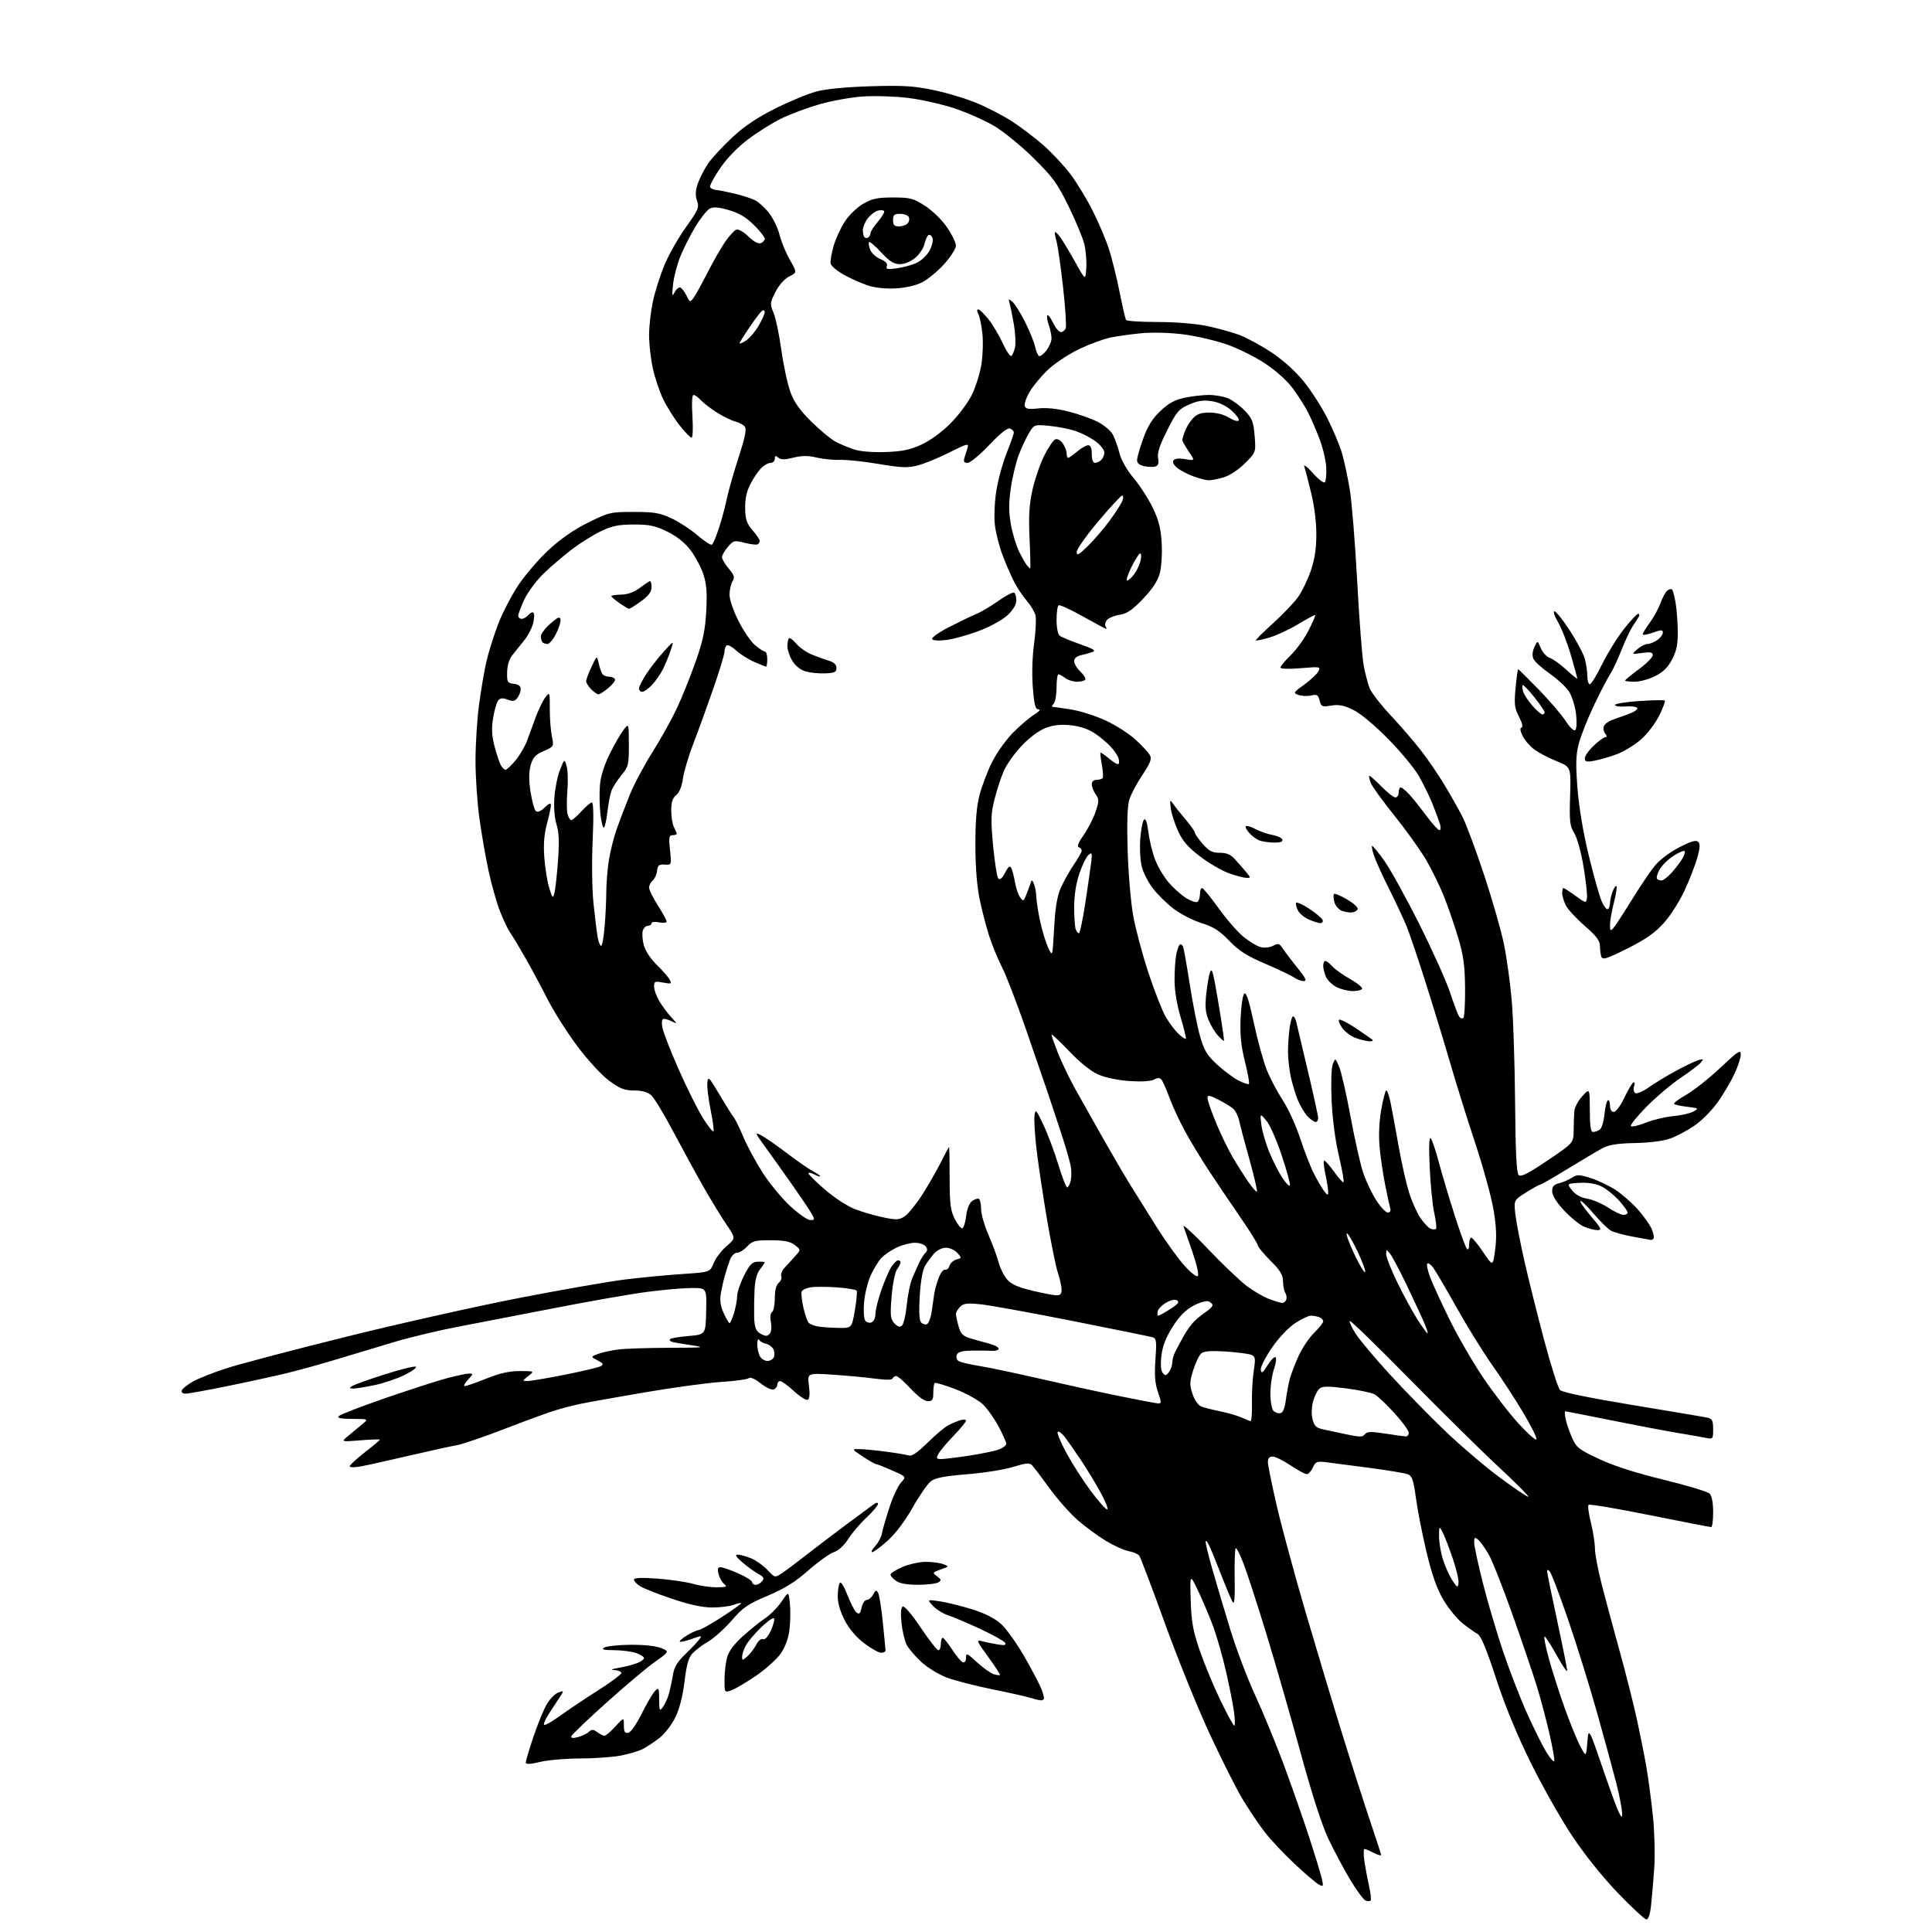 <?xml version="1.0" encoding="UTF-8" standalone="no"?>
<svg 
  version="1.1" 
  xmlns="http://www.w3.org/2000/svg" 
  xmlns:xlink="http://www.w3.org/1999/xlink" 
  xmlns:svg="http://www.w3.org/2000/svg"
  xmlns:rdf="http://www.w3.org/1999/02/22-rdf-syntax-ns#"
  xmlns:cc="http://creativecommons.org/ns#"
  xmlns:dc="http://purl.org/dc/elements/1.1/"
  viewBox="0 0 768 768"
  width="768"
  height="768"
>
<style>svg {background-color: white; }</style>"
<path stroke="none" fill="black" fill-rule="evenodd" d="M654.50,763.00C653.81,763.00 648.76,758.33 643.26,752.63C637.19,746.33 630.06,737.44 625.07,729.98C620.56,723.23 613.08,710.01 608.44,700.61C602.90,689.35 598.19,677.88 594.65,667.04C590.96,655.73 588.69,650.25 587.39,649.54C586.35,648.97 583.70,647.10 581.50,645.38C579.30,643.66 575.84,639.45 573.81,636.01C571.16,631.52 569.27,626.18 567.10,617.13C565.44,610.18 563.54,600.52 562.88,595.66C561.86,588.22 561.34,586.70 559.58,586.03C558.42,585.59 551.64,584.46 544.49,583.51C537.35,582.56 529.60,581.56 527.29,581.27C523.47,580.80 522.96,581.00 521.88,583.37C521.22,584.82 520.12,586.00 519.44,586.00C518.76,586.00 515.86,584.42 513.00,582.50C510.14,580.58 506.94,579.00 505.90,579.00C504.61,579.00 504.00,579.71 504.00,581.18C504.00,582.38 505.62,590.32 507.59,598.82C509.57,607.32 514.77,626.48 519.15,641.39C523.53,656.30 530.04,677.95 533.62,689.50C537.20,701.05 542.12,716.40 544.56,723.61C547.00,730.82 549.00,737.02 549.00,737.39C549.00,737.75 547.67,737.36 546.05,736.53C544.43,735.69 542.79,735.00 542.42,735.00C542.05,735.00 541.99,736.91 542.29,739.25C542.60,741.59 543.42,746.07 544.12,749.22C544.82,752.36 545.15,755.18 544.84,755.49C544.54,755.80 543.63,755.79 542.82,755.48C542.01,755.17 539.27,751.45 536.72,747.21C534.17,742.97 530.28,735.67 528.07,731.00C525.48,725.52 521.52,713.26 516.94,696.50C513.03,682.20 506.94,661.05 503.41,649.50C499.87,637.95 495.81,625.44 494.38,621.69C492.95,617.95 491.52,615.15 491.20,615.47C490.87,615.79 490.70,621.11 490.80,627.28C490.94,634.97 490.69,637.99 490.02,636.87C489.48,635.98 487.66,631.70 485.97,627.37C484.28,623.04 482.16,617.76 481.24,615.62C480.33,613.49 479.45,612.16 479.28,612.66C479.11,613.16 480.27,618.05 481.85,623.53C483.42,629.02 486.63,639.80 488.97,647.50C491.31,655.20 495.82,667.12 499.00,674.00C502.18,680.88 507.36,693.48 510.51,702.00C513.66,710.52 518.17,723.43 520.53,730.67C522.88,737.92 525.12,745.27 525.50,747.01C526.14,749.92 526.04,750.09 524.25,749.13C523.18,748.56 518.83,744.85 514.59,740.89C510.35,736.93 504.95,731.17 502.60,728.09C500.25,725.02 496.31,719.12 493.83,715.00C491.36,710.88 485.47,699.17 480.76,689.00C476.04,678.83 468.03,659.02 462.96,645.00C457.89,630.98 453.33,618.98 452.84,618.35C452.34,617.72 450.45,616.93 448.63,616.59C446.82,616.25 442.81,614.45 439.73,612.59C436.64,610.74 431.62,607.06 428.57,604.43C425.52,601.80 420.43,596.07 417.26,591.69C414.09,587.32 410.94,583.16 410.27,582.46C409.26,581.41 407.85,581.54 402.77,583.12C399.32,584.19 391.10,585.50 384.50,586.03C375.66,586.73 371.87,587.46 370.10,588.77C368.78,589.76 365.51,594.45 362.83,599.21C359.80,604.58 356.02,609.59 352.87,612.43C350.07,614.94 347.30,617.00 346.72,617.00C346.13,617.00 346.65,615.94 347.87,614.64C349.08,613.35 350.30,611.07 350.57,609.58C350.84,608.09 352.19,603.43 353.56,599.22C354.93,595.01 357.02,590.55 358.19,589.30C360.32,587.03 360.32,587.03 354.63,584.52C351.50,583.13 348.62,582.00 348.22,582.00C347.82,581.99 345.48,580.65 343.00,579.00C338.51,576.02 338.51,576.01 341.50,576.04C343.15,576.05 347.86,576.50 351.96,577.03C356.06,577.56 360.22,578.25 361.21,578.57C362.47,578.97 364.69,577.46 368.75,573.47C371.91,570.35 375.62,567.23 377.00,566.53C378.38,565.83 380.51,564.94 381.75,564.56C382.99,564.18 384.00,564.26 384.00,564.74C384.00,565.22 381.79,567.91 379.08,570.72C376.38,573.53 373.66,576.76 373.05,577.91C372.07,579.75 372.21,580.00 374.21,579.99C375.47,579.99 380.55,579.36 385.50,578.60C390.45,577.84 395.74,576.73 397.25,576.13C398.76,575.54 400.00,574.54 400.00,573.91C400.00,573.29 398.62,570.19 396.93,567.02C395.24,563.85 392.43,559.89 390.68,558.22C388.93,556.55 384.03,553.85 379.79,552.21C375.55,550.58 371.84,549.49 371.54,549.79C371.24,550.09 371.00,551.83 371.00,553.67C371.00,556.43 370.63,557.00 368.81,557.00C367.47,557.00 364.84,555.07 362.00,552.00C359.46,549.25 356.88,547.00 356.27,547.00C355.66,547.00 355.02,547.43 354.83,547.96C354.62,548.57 352.10,548.60 348.00,548.05C344.43,547.56 336.87,546.85 331.20,546.47C320.90,545.78 320.90,545.78 321.56,550.76C321.99,553.96 321.83,555.98 321.14,556.42C320.54,556.78 318.08,555.27 315.66,553.04C313.25,550.82 310.76,549.00 310.14,549.00C309.51,549.00 309.00,549.63 309.00,550.39C309.00,551.16 308.35,552.03 307.57,552.34C306.78,552.64 304.46,551.56 302.42,549.94C300.11,548.10 298.30,547.32 297.61,547.86C297.00,548.34 292.15,549.00 286.84,549.33C281.53,549.66 267.80,551.53 256.34,553.48C244.88,555.44 233.25,557.51 230.50,558.10C227.75,558.69 223.25,559.86 220.50,560.70C217.75,561.55 208.75,564.85 200.50,568.04C192.25,571.22 183.70,574.14 181.50,574.51C179.30,574.88 170.93,576.72 162.91,578.59C154.88,580.47 146.22,582.39 143.66,582.87C141.01,583.37 139.00,583.37 139.00,582.87C139.00,582.39 141.70,579.90 145.00,577.34C148.30,574.78 151.00,572.51 151.00,572.30C151.00,572.09 147.51,572.20 143.25,572.55C135.50,573.18 135.50,573.18 138.50,570.71C140.15,569.35 142.62,567.30 144.00,566.15C146.50,564.07 146.50,564.07 140.05,564.03C135.28,564.01 133.89,563.71 134.72,562.88C135.34,562.26 143.64,559.06 153.17,555.77C162.70,552.48 173.65,548.94 177.50,547.91C181.35,546.88 185.37,546.03 186.42,546.02C188.21,546.00 188.18,546.18 186.00,548.50C184.71,549.88 184.15,551.00 184.75,551.00C185.35,551.00 189.22,549.65 193.34,548.00C198.72,545.85 202.48,545.01 206.67,545.02C212.50,545.04 212.50,545.04 210.00,547.00C207.56,548.91 207.55,548.96 209.67,548.98C210.86,548.99 217.57,547.86 224.57,546.47C231.57,545.07 237.98,543.55 238.81,543.09C240.05,542.39 239.81,541.97 237.56,540.78C234.79,539.33 234.79,539.33 237.64,538.24C239.21,537.64 242.75,536.84 245.50,536.47C248.25,536.10 257.47,535.79 266.00,535.77C279.80,535.74 280.79,535.63 275.00,534.78C271.43,534.26 267.87,533.63 267.11,533.39C266.34,533.15 266.00,532.66 266.36,532.31C266.72,531.95 270.04,531.40 273.75,531.08C280.50,530.50 280.50,530.50 280.71,521.25C280.93,512.00 280.93,512.00 275.01,512.00C271.76,512.00 263.79,512.69 257.30,513.54C250.81,514.38 234.25,517.28 220.50,519.97C206.75,522.66 189.43,526.01 182.00,527.42C174.57,528.82 163.32,531.51 157.00,533.39C150.68,535.26 140.32,538.38 134.00,540.30C127.67,542.23 118.45,544.78 113.50,545.97C108.55,547.15 98.02,549.45 90.09,551.06C82.17,552.68 74.82,554.00 73.76,554.00C72.67,554.00 72.01,553.46 72.24,552.75C72.47,552.06 74.42,550.49 76.58,549.25C78.73,548.01 84.76,545.62 89.98,543.93C95.19,542.24 116.56,536.61 137.48,531.41C158.39,526.22 189.29,519.29 206.14,516.01C222.99,512.73 242.12,509.40 248.64,508.60C255.16,507.80 265.39,506.82 271.36,506.43C282.22,505.71 282.22,505.71 283.69,502.11C284.50,500.12 286.81,497.09 288.82,495.36C292.48,492.22 292.48,492.22 288.83,486.86C286.82,483.91 282.74,477.23 279.75,472.00C276.77,466.77 271.34,456.84 267.68,449.92C264.02,443.00 260.07,436.47 258.91,435.42C257.46,434.11 255.30,433.50 252.10,433.49C248.25,433.47 246.48,432.79 242.21,429.65C239.26,427.49 233.81,421.60 229.66,416.08C225.62,410.72 220.27,402.32 217.77,397.41C215.27,392.51 211.31,385.12 208.97,381.00C206.63,376.88 203.85,372.24 202.79,370.71C201.74,369.17 199.83,365.12 198.55,361.71C197.26,358.29 195.29,351.23 194.17,346.00C193.04,340.77 191.42,331.42 190.56,325.22C189.70,319.01 189.01,308.66 189.02,302.22C189.03,295.77 189.67,285.77 190.44,280.00C191.21,274.23 192.54,266.47 193.40,262.76C194.26,259.06 196.37,252.39 198.08,247.95C199.79,243.51 203.41,236.57 206.12,232.51C208.83,228.46 214.26,222.17 218.17,218.54C222.86,214.20 228.21,210.50 233.82,207.72C242.05,203.65 242.68,203.50 251.92,203.50C260.13,203.50 262.28,203.87 267.00,206.08C270.02,207.50 274.67,210.55 277.33,212.85C279.98,215.14 282.53,216.79 283.00,216.50C283.46,216.21 284.75,213.17 285.85,209.74C286.95,206.31 288.33,201.16 288.91,198.29C289.49,195.43 291.58,188.09 293.55,181.98C296.25,173.61 296.87,170.54 296.03,169.54C295.42,168.80 293.70,167.90 292.21,167.53C290.72,167.16 287.43,165.54 284.89,163.92C282.36,162.30 279.48,160.08 278.49,158.99C277.50,157.89 276.25,157.00 275.70,157.00C275.09,157.00 274.92,160.22 275.25,165.50C275.54,170.18 275.39,174.00 274.91,174.00C274.44,174.00 272.27,171.75 270.10,169.01C267.93,166.26 264.96,161.49 263.50,158.42C262.05,155.34 260.22,149.83 259.45,146.16C258.67,142.50 258.03,136.72 258.02,133.32C258.01,129.91 258.68,123.92 259.50,119.99C260.33,116.07 262.41,109.48 264.12,105.37C265.83,101.25 269.68,94.47 272.67,90.31C277.63,83.39 278.01,82.48 277.08,79.80C276.33,77.64 276.42,75.81 277.43,72.88C278.19,70.68 280.06,67.07 281.60,64.86C283.14,62.64 287.46,57.98 291.21,54.51C295.95,50.12 301.14,46.65 308.26,43.10C313.89,40.29 321.20,37.26 324.50,36.38C328.24,35.37 336.35,34.59 346.00,34.29C358.83,33.90 363.14,34.15 371.01,35.78C376.24,36.86 383.99,39.19 388.23,40.95C392.47,42.72 398.77,45.98 402.22,48.20C405.67,50.42 411.28,54.68 414.69,57.65C418.09,60.63 422.98,65.86 425.55,69.28C428.12,72.70 432.14,79.33 434.47,84.00C436.81,88.67 439.66,95.42 440.82,99.00C441.98,102.58 443.87,110.20 445.02,115.94C446.17,121.68 447.34,126.74 447.62,127.19C447.89,127.63 453.51,128.00 460.10,128.00C467.11,128.00 475.25,128.65 479.70,129.57C483.89,130.44 489.74,132.05 492.71,133.16C495.68,134.28 501.47,137.44 505.59,140.19C510.25,143.31 515.08,147.69 518.42,151.84C521.36,155.51 525.57,162.10 527.77,166.51C529.98,170.91 532.52,176.99 533.42,180.01C534.32,183.03 535.72,189.55 536.54,194.50C537.36,199.45 538.69,215.88 539.50,231.00C540.31,246.12 541.47,261.20 542.08,264.50C542.69,267.80 543.80,271.96 544.54,273.75C545.29,275.53 548.96,280.26 552.71,284.25C556.45,288.24 561.81,294.43 564.60,298.00C567.40,301.57 571.72,307.88 574.20,312.00C576.68,316.12 579.93,321.90 581.42,324.84C582.91,327.78 586.78,338.19 590.02,347.98C593.26,357.77 596.81,370.22 597.91,375.64C599.00,381.06 600.38,391.12 600.96,398.00C601.55,404.88 602.14,422.97 602.27,438.20C602.43,457.81 602.84,466.25 603.68,467.08C604.58,467.98 607.27,466.62 615.18,461.30C625.50,454.34 625.50,454.34 625.55,449.42C625.58,446.71 625.70,443.27 625.80,441.77C625.91,440.26 627.34,437.56 628.97,435.77C631.94,432.50 631.94,432.50 631.97,441.25C631.99,447.58 632.35,450.00 633.25,449.98C633.94,449.98 635.12,449.57 635.89,449.09C636.65,448.61 637.49,445.91 637.77,443.09C638.04,440.27 638.65,437.72 639.13,437.42C639.61,437.12 640.00,438.03 640.00,439.44C640.00,441.06 640.56,442.00 641.51,442.00C642.37,442.00 644.17,439.59 645.64,436.48C647.08,433.45 648.69,430.69 649.23,430.36C649.82,429.99 649.96,430.56 649.57,431.79C649.21,432.92 649.42,434.14 650.04,434.53C650.66,434.91 653.04,433.90 655.33,432.29C657.62,430.67 662.42,427.75 666.00,425.80C669.58,423.84 673.62,421.90 674.99,421.48C677.23,420.79 677.34,420.88 676.11,422.37C675.36,423.28 671.76,426.01 668.12,428.45C664.48,430.88 658.37,436.04 654.55,439.91C650.74,443.78 647.93,447.26 648.32,447.65C648.71,448.04 651.38,447.42 654.26,446.27C657.14,445.12 662.05,443.96 665.16,443.67C668.28,443.39 671.88,442.57 673.16,441.86C675.39,440.61 675.29,440.52 670.79,439.98C668.20,439.67 665.82,439.15 665.50,438.83C665.17,438.51 667.32,436.88 670.27,435.22C673.22,433.55 679.31,428.73 683.82,424.49C690.88,417.84 692.00,417.11 691.99,419.15C691.98,420.44 690.86,423.90 689.50,426.83C688.14,429.75 685.17,434.80 682.90,438.03C680.63,441.27 676.46,445.50 673.63,447.43C670.81,449.36 666.48,451.67 664.00,452.56C661.27,453.55 655.77,454.26 650.00,454.38C642.92,454.52 639.61,455.05 637.00,456.44C635.08,457.47 628.84,461.16 623.14,464.65C617.43,468.14 612.46,471.00 612.08,471.00C611.70,471.00 609.22,472.38 606.57,474.06C601.74,477.12 601.74,477.12 602.40,482.81C602.77,485.94 604.40,494.35 606.02,501.50C607.65,508.65 611.17,522.74 613.85,532.82C616.52,542.90 619.36,551.79 620.14,552.57C621.04,553.47 631.87,555.70 649.04,558.53C664.14,561.02 677.51,563.27 678.75,563.55C680.63,563.96 681.00,564.70 681.00,568.10C681.00,572.00 680.89,572.14 678.25,571.60C676.74,571.30 671.39,570.36 666.37,569.52C661.35,568.67 649.46,566.41 639.95,564.49C630.44,562.57 622.46,561.00 622.21,561.00C621.96,561.00 622.03,562.39 622.37,564.09C622.71,565.79 623.85,569.12 624.90,571.50C626.63,575.42 627.60,576.19 635.65,579.97C641.50,582.71 650.22,585.51 661.34,588.22C670.60,590.48 678.82,592.96 679.59,593.73C680.49,594.63 681.00,597.30 681.00,601.07C681.00,604.33 680.66,607.02 680.25,607.04C679.84,607.06 668.85,604.93 655.83,602.30C642.80,599.67 631.85,597.82 631.47,598.19C631.10,598.56 631.52,601.74 632.40,605.25C633.28,608.76 634.00,613.40 634.01,615.56C634.01,617.73 635.30,624.45 636.87,630.50C638.44,636.55 641.55,648.10 643.79,656.16C646.03,664.22 649.00,675.92 650.39,682.16C651.78,688.40 653.60,697.41 654.43,702.18C655.25,706.96 656.45,715.96 657.08,722.18C657.71,728.41 657.94,737.55 657.59,742.50C657.25,747.45 656.69,754.09 656.35,757.25C655.97,760.84 655.27,763.00 654.50,763.00zM644.82,721.75C644.99,720.24 643.94,714.39 642.49,708.75C641.03,703.11 637.43,689.95 634.48,679.50C631.52,669.05 626.40,652.67 623.10,643.10C619.79,633.52 616.62,625.22 616.05,624.65C615.32,623.92 615.00,623.92 615.00,624.65C615.00,625.22 616.80,634.05 619.00,644.25C621.20,654.46 622.99,663.42 622.99,664.16C622.98,664.90 621.18,662.26 618.98,658.31C616.79,654.35 614.58,650.86 614.06,650.54C613.55,650.22 614.25,654.05 615.62,659.06C616.99,664.06 619.86,673.04 622.00,679.01C624.14,684.99 626.93,691.82 628.20,694.19C630.50,698.50 630.50,698.50 631.00,692.50C631.50,686.50 631.50,686.50 638.00,705.50C642.48,718.59 644.60,723.65 644.82,721.75zM214.75,700.38C210.66,701.35 209.00,701.42 209.00,700.62C209.00,700.01 210.36,695.45 212.02,690.50C213.68,685.55 216.04,679.75 217.27,677.60C218.50,675.46 220.57,673.31 221.87,672.84C224.25,671.97 224.25,671.97 222.45,674.74C221.47,676.26 219.55,679.20 218.18,681.27C216.82,683.34 215.98,685.31 216.30,685.64C216.63,685.96 219.51,684.34 222.70,682.02C225.89,679.70 232.66,675.17 237.75,671.94C242.84,668.71 247.00,665.61 247.00,665.04C247.00,664.47 245.76,663.95 244.25,663.88C242.39,663.80 242.96,663.51 246.00,662.98C248.47,662.55 251.74,661.71 253.25,661.12C254.76,660.53 256.00,659.63 256.00,659.12C256.00,658.61 254.58,657.70 252.85,657.10C251.12,656.49 247.18,655.99 244.10,655.97C239.80,655.95 238.91,655.70 240.25,654.92C241.22,654.36 245.94,653.86 250.75,653.83C256.04,653.79 260.82,654.30 262.82,655.13C266.15,656.50 266.15,656.50 260.32,660.63C257.12,662.90 248.43,670.22 241.00,676.90C233.57,683.57 227.33,689.54 227.12,690.16C226.86,690.92 227.66,691.05 229.62,690.56C231.20,690.17 233.18,689.24 234.00,688.50C235.26,687.37 235.81,687.38 237.44,688.58C238.51,689.36 239.80,690.00 240.31,690.00C240.81,690.00 242.75,688.34 244.62,686.30C248.00,682.61 248.00,682.61 248.00,685.88C248.00,688.45 248.37,689.07 249.74,688.81C250.76,688.62 253.01,685.40 255.12,681.14C257.13,677.11 259.49,673.08 260.38,672.19C261.87,670.70 262.00,670.96 262.03,675.54C262.06,680.16 262.17,680.37 263.56,678.52C264.38,677.43 265.48,674.95 265.99,673.02C266.50,671.08 267.20,667.73 267.54,665.57C267.99,662.71 269.32,660.53 272.40,657.57C274.73,655.33 277.22,652.71 277.94,651.75C279.17,650.10 279.01,650.09 274.97,651.51C272.61,652.34 270.48,652.82 270.23,652.56C269.98,652.31 271.29,651.19 273.14,650.06C274.99,648.93 277.04,648.01 277.69,648.00C278.35,648.00 282.50,645.66 286.92,642.81C291.34,639.95 294.80,637.47 294.61,637.28C294.43,637.10 293.06,637.41 291.57,637.97C290.09,638.54 286.29,639.00 283.13,639.00C279.22,639.00 274.09,637.89 267.04,635.51C261.35,633.60 255.64,631.34 254.35,630.49C253.06,629.65 252.00,628.48 252.00,627.90C252.00,627.19 255.02,627.07 261.25,627.52C266.34,627.89 272.72,628.82 275.43,629.59C278.14,630.37 282.42,630.99 284.93,630.97C288.73,630.94 289.23,630.73 287.92,629.72C287.04,629.05 286.02,627.26 285.65,625.75C285.13,623.67 285.33,623.00 286.45,623.00C287.27,623.00 290.43,624.10 293.47,625.44C296.51,626.79 299.00,628.36 299.00,628.94C299.00,629.53 299.62,630.00 300.38,630.00C301.14,630.00 302.29,629.35 302.95,628.56C303.92,627.39 303.61,626.83 301.32,625.57C299.77,624.72 296.94,622.67 295.04,621.01C292.50,618.80 292.04,618.00 293.32,618.00C294.28,618.00 296.66,618.67 298.62,619.48C300.57,620.30 303.48,622.38 305.09,624.10C308.00,627.21 308.02,627.22 310.76,625.42C312.26,624.44 316.70,621.12 320.60,618.06C324.51,615.00 331.65,609.58 336.47,606.00C341.28,602.42 346.07,598.88 347.11,598.13C348.34,597.23 349.00,597.14 349.00,597.87C349.00,598.48 346.95,600.90 344.45,603.24C341.95,605.58 338.68,609.41 337.20,611.75C335.55,614.36 333.33,616.39 331.48,617.00C329.82,617.55 325.26,620.82 321.35,624.25C316.09,628.87 311.87,631.50 305.14,634.34C297.26,637.67 295.35,638.98 290.89,644.13C288.06,647.39 283.86,651.17 281.56,652.52C279.26,653.86 276.43,655.99 275.28,657.23C273.71,658.93 272.91,661.77 272.10,668.47C271.40,674.27 270.11,679.29 268.46,682.68C267.05,685.56 264.23,689.22 262.20,690.82C260.16,692.42 257.14,694.42 255.48,695.27C253.82,696.12 249.80,697.31 246.55,697.91C243.29,698.51 236.10,699.01 230.57,699.02C225.03,699.02 217.91,699.64 214.75,700.38zM617.83,700.00C618.02,699.45 617.17,694.62 615.95,689.25C614.73,683.89 612.49,675.45 610.97,670.50C609.45,665.55 605.07,652.64 601.23,641.80C597.39,630.97 593.10,620.13 591.68,617.72C590.27,615.31 588.41,612.76 587.56,612.05C586.22,610.94 586.00,611.09 586.00,613.14C586.00,614.46 587.53,621.60 589.40,629.02C591.26,636.43 594.91,648.80 597.51,656.50C600.10,664.20 604.47,675.45 607.21,681.50C609.95,687.55 613.39,694.41 614.85,696.74C616.31,699.08 617.65,700.54 617.83,700.00zM490.64,686.00C490.98,686.00 490.95,683.64 490.57,680.75C490.20,677.86 488.79,670.68 487.44,664.79C486.09,658.90 483.86,650.97 482.49,647.17C481.12,643.37 478.43,636.95 476.50,632.88C473.00,625.50 473.00,625.50 473.32,636.00C473.59,644.68 474.20,648.15 476.88,656.00C478.67,661.22 482.35,670.11 485.07,675.75C487.79,681.39 490.30,686.00 490.64,686.00zM413.75,675.91C413.06,675.87 411.15,675.41 409.50,674.89C407.85,674.37 401.02,672.84 394.31,671.49C387.61,670.13 379.54,668.05 376.39,666.87C373.24,665.69 368.68,662.90 366.25,660.67C363.83,658.43 361.20,655.35 360.41,653.83C359.62,652.30 358.70,648.40 358.36,645.16C357.96,641.38 358.13,639.04 358.83,638.61C359.46,638.22 362.43,641.68 365.98,646.97C369.32,651.94 372.49,656.00 373.03,656.00C373.56,656.00 374.00,654.88 374.00,653.50C374.00,652.12 374.34,651.02 374.75,651.05C375.16,651.08 376.85,653.20 378.50,655.75C380.15,658.30 382.06,660.56 382.75,660.78C383.49,661.01 384.00,660.27 384.00,658.96C384.00,656.95 384.41,657.12 388.35,660.76C390.75,662.97 393.71,665.09 394.93,665.48C396.15,665.87 397.30,666.03 397.49,665.84C397.68,665.65 395.56,662.40 392.79,658.60C388.35,652.52 388.03,651.78 390.12,652.35C391.43,652.71 394.26,653.29 396.40,653.65C399.45,654.16 400.13,654.02 399.51,653.02C399.07,652.31 394.62,649.83 389.61,647.50C384.60,645.17 378.88,642.75 376.90,642.11C374.92,641.47 372.22,639.79 370.90,638.38C368.50,635.81 368.50,635.81 373.50,636.53C376.25,636.93 382.02,638.35 386.32,639.69C391.59,641.34 395.39,643.26 397.99,645.61C400.11,647.52 404.32,653.45 407.36,658.79C410.40,664.13 413.36,669.77 413.95,671.32C414.53,672.86 415.00,674.55 415.00,675.07C415.00,675.58 414.44,675.96 413.75,675.91zM290.75,671.92C288.00,672.90 288.00,672.90 288.01,667.70C288.01,664.84 288.47,660.84 289.03,658.82C289.71,656.40 291.85,653.52 295.28,650.43C298.15,647.84 302.15,644.62 304.17,643.28C306.19,641.94 309.11,638.96 310.67,636.67C313.50,632.50 313.50,632.50 314.00,637.50C314.27,640.25 314.19,644.94 313.81,647.93C313.37,651.43 312.12,654.79 310.31,657.37C308.76,659.57 304.35,663.53 300.50,666.16C296.65,668.79 292.26,671.39 290.75,671.92zM297.10,658.41C298.26,657.36 299.84,655.28 300.61,653.79C301.41,652.24 302.59,651.29 303.34,651.58C304.16,651.89 305.35,650.56 306.49,648.03C307.49,645.80 308.01,643.67 307.64,643.30C307.26,642.93 304.91,644.62 302.40,647.06C299.89,649.50 297.20,652.72 296.42,654.20C295.64,655.69 295.00,657.67 295.00,658.61C295.00,660.15 295.20,660.13 297.10,658.41zM350.25,656.99C349.29,656.99 346.27,655.30 343.55,653.24C340.42,650.87 337.57,647.52 335.80,644.13C334.03,640.75 333.01,637.25 333.02,634.64C333.02,632.36 333.37,629.96 333.79,629.30C334.26,628.56 335.42,630.35 336.83,633.97C338.08,637.20 339.71,640.35 340.46,640.97C341.54,641.87 341.96,641.47 342.49,639.05C342.86,637.37 343.78,636.00 344.54,636.00C345.31,636.00 346.45,635.03 347.09,633.84C348.04,632.07 348.39,631.94 349.06,633.15C349.52,633.96 350.36,639.25 350.94,644.92C351.52,650.58 352.00,655.61 352.00,656.11C352.00,656.60 351.21,657.00 350.25,656.99zM579.77,629.34C579.96,628.15 578.91,623.65 577.43,619.34C575.96,615.03 574.15,610.38 573.42,609.00C572.11,606.55 572.08,606.59 572.04,610.57C572.02,612.81 572.67,616.86 573.48,619.57C574.30,622.28 575.97,626.08 577.20,628.00C579.21,631.15 579.47,631.29 579.77,629.34zM364.97,629.98C360.66,629.99 357.69,629.47 356.22,628.44C355.00,627.59 354.00,626.45 354.00,625.91C354.00,625.37 356.12,624.02 358.72,622.91C361.32,621.79 365.48,620.87 367.97,620.86C370.46,620.85 373.59,621.26 374.93,621.76C377.34,622.67 377.33,622.69 373.93,623.89C370.61,625.07 370.57,625.16 372.50,626.59C374.21,627.87 374.28,628.21 373.00,629.02C372.17,629.54 368.56,629.98 364.97,629.98zM440.10,600.00C440.70,600.00 439.52,596.96 437.49,593.25C435.45,589.54 431.82,583.58 429.41,580.00C427.01,576.42 424.16,572.38 423.09,571.01C422.01,569.65 420.83,568.84 420.45,569.21C420.08,569.59 421.60,573.29 423.84,577.44C426.08,581.59 430.41,588.36 433.46,592.49C436.51,596.62 439.50,600.00 440.10,600.00zM607.50,594.99C608.05,595.00 602.88,589.77 596.00,583.38C589.12,577.00 573.06,561.15 560.30,548.17C547.54,535.19 536.86,524.81 536.56,525.10C536.27,525.40 537.29,527.64 538.83,530.07C540.38,532.51 546.38,539.67 552.17,546.00C557.96,552.33 567.74,562.36 573.91,568.31C580.08,574.25 589.93,582.68 595.81,587.05C601.69,591.42 606.95,594.99 607.50,594.99zM610.78,572.15C610.99,571.53 608.59,566.72 605.45,561.46C602.31,556.20 596.81,547.76 593.22,542.70C589.64,537.64 583.28,527.39 579.10,519.93C574.92,512.46 570.72,505.29 569.77,503.99C568.82,502.69 567.75,501.92 567.38,502.29C567.01,502.66 567.52,505.10 568.50,507.73C569.49,510.35 572.95,517.90 576.20,524.50C579.44,531.10 585.42,541.45 589.49,547.50C593.56,553.55 599.93,561.82 603.65,565.89C607.37,569.95 610.58,572.77 610.78,572.15zM542.56,570.15C543.43,569.04 544.94,568.99 550.76,569.89C554.68,570.50 558.36,571.00 558.94,571.00C559.52,571.00 560.00,570.32 560.00,569.49C560.00,568.66 557.44,565.17 554.31,561.74C551.19,558.31 547.65,554.96 546.45,554.29C545.26,553.63 540.17,552.56 535.15,551.91C527.94,550.99 525.70,551.00 524.52,551.99C523.69,552.67 522.55,554.97 521.97,557.10C521.35,559.41 521.27,562.28 521.77,564.23C522.46,566.90 523.25,567.63 526.06,568.22C527.95,568.62 532.20,569.52 535.50,570.23C540.51,571.30 541.68,571.29 542.56,570.15zM497.15,564.92C497.51,564.96 497.74,561.74 497.66,557.75C497.59,553.76 497.91,547.98 498.38,544.90C499.15,539.91 499.04,539.22 497.37,538.56C496.34,538.14 491.80,537.56 487.27,537.26C481.46,536.88 478.60,537.09 477.54,537.97C476.71,538.66 475.27,541.63 474.35,544.57C472.87,549.27 472.83,550.44 474.03,554.08C474.81,556.44 476.27,558.58 477.45,559.07C478.58,559.53 481.98,560.41 485.00,561.01C488.02,561.62 491.85,562.73 493.50,563.47C495.15,564.22 496.79,564.87 497.15,564.92zM508.98,561.77C509.99,561.58 510.72,559.79 511.15,556.49C511.51,553.75 512.22,549.92 512.75,548.00C513.27,546.08 514.86,541.96 516.28,538.86C517.71,535.76 520.48,531.66 522.44,529.76C524.40,527.86 526.00,525.83 526.00,525.26C526.00,524.68 525.29,523.94 524.42,523.61C523.55,523.27 522.05,523.00 521.09,523.00C520.13,523.00 517.28,524.37 514.75,526.04C512.03,527.84 508.24,531.88 505.48,535.93C502.88,539.74 500.97,543.59 501.17,544.63C501.45,546.12 502.00,545.74 503.85,542.74C505.13,540.68 506.56,539.23 507.03,539.52C507.51,539.81 507.24,541.90 506.45,544.15C505.65,546.41 505.00,550.80 505.00,553.93C505.00,557.08 505.55,560.15 506.23,560.83C506.91,561.51 508.14,561.93 508.98,561.77zM460.19,557.86C461.76,557.99 461.77,557.67 460.30,553.37C459.12,549.91 458.87,546.63 459.31,540.42C459.82,533.15 459.68,532.04 458.20,531.59C457.26,531.31 443.00,528.40 426.50,525.13C410.00,521.86 393.54,518.87 389.92,518.49C384.48,517.92 383.05,518.09 381.67,519.47C380.75,520.39 380.00,521.67 380.01,522.32C380.01,522.97 380.47,525.16 381.03,527.18C381.83,530.06 382.76,531.08 385.28,531.88C387.05,532.43 390.41,533.38 392.75,533.98C395.09,534.58 397.00,535.54 397.00,536.11C397.00,536.68 395.76,537.07 394.25,536.97C392.74,536.87 389.12,536.84 386.22,536.89C382.37,536.97 380.77,537.43 380.32,538.60C379.99,539.48 380.32,540.58 381.08,541.05C381.83,541.51 385.61,542.40 389.47,543.02C393.34,543.65 404.15,545.92 413.50,548.08C422.85,550.24 436.80,553.30 444.50,554.87C452.20,556.44 459.26,557.78 460.19,557.86zM140.50,551.97C138.83,551.97 138.75,551.80 140.00,550.97C140.82,550.43 146.56,548.37 152.74,546.40C158.91,544.43 164.54,543.02 165.24,543.26C165.93,543.49 164.08,544.92 161.13,546.42C158.18,547.92 152.78,549.79 149.13,550.56C145.48,551.33 141.60,551.97 140.50,551.97zM464.70,545.40C465.41,544.42 466.00,542.69 466.01,541.56C466.01,540.43 466.61,538.38 467.34,537.00C468.08,535.62 469.54,532.92 470.59,530.99C471.64,529.07 473.48,526.51 474.68,525.31C475.88,524.11 478.02,522.38 479.43,521.45C480.84,520.53 482.00,519.36 482.00,518.85C482.00,518.35 481.27,517.66 480.37,517.31C479.47,516.97 476.76,517.76 474.31,519.09C471.21,520.78 468.74,523.30 466.10,527.50C463.44,531.71 462.13,535.12 461.68,538.93C461.27,542.48 461.46,544.84 462.22,545.77C463.22,546.97 463.59,546.91 464.70,545.40zM305.07,541.00C306.16,541.00 307.35,540.26 307.69,539.36C308.04,538.46 307.86,537.00 307.30,536.11C306.74,535.23 305.43,534.34 304.39,534.13C303.35,533.93 302.17,533.26 301.77,532.63C301.36,532.00 301.02,532.75 301.02,534.32C301.01,535.86 301.47,538.00 302.04,539.07C302.60,540.13 303.97,541.00 305.07,541.00zM304.58,531.00C305.25,531.00 306.05,530.32 306.37,529.49C306.68,528.66 306.69,526.69 306.37,525.11C306.05,523.48 306.27,521.95 306.90,521.56C307.50,521.19 308.00,518.71 308.00,516.06C308.00,512.94 308.54,510.79 309.55,509.96C310.40,509.26 310.86,508.07 310.57,507.32C310.28,506.57 310.82,505.11 311.77,504.08C312.72,503.05 314.60,500.99 315.95,499.50C318.40,496.81 318.40,496.81 315.95,494.93C314.09,493.50 311.79,493.04 306.42,493.02C300.15,493.00 299.08,493.28 297.00,495.50C295.71,496.88 293.88,498.00 292.95,498.00C292.01,498.00 290.77,499.24 290.19,500.75C289.62,502.26 288.70,505.07 288.16,507.00C287.61,508.93 286.88,512.21 286.53,514.31C286.08,516.98 286.43,519.28 287.69,522.03C288.69,524.19 289.73,525.96 290.01,525.97C290.29,525.99 291.07,524.21 291.76,522.02C292.44,519.82 293.01,516.79 293.02,515.27C293.03,513.74 294.26,510.06 295.77,507.08C298.03,502.59 298.97,501.65 301.25,501.55C302.76,501.49 304.00,501.60 304.00,501.81C304.00,502.02 303.15,503.27 302.10,504.60C300.85,506.19 300.12,508.95 299.94,512.75C299.79,515.91 299.72,520.74 299.78,523.47C299.86,526.96 300.41,528.83 301.64,529.72C302.60,530.43 303.92,531.00 304.58,531.00zM567.44,530.00C567.69,530.00 567.21,528.37 566.38,526.37C565.55,524.37 562.47,517.73 559.55,511.62C556.64,505.50 553.53,499.60 552.66,498.50C551.07,496.51 551.06,496.51 551.03,498.57C551.01,499.71 553.01,504.77 555.46,509.81C557.91,514.84 561.51,521.45 563.45,524.48C565.39,527.52 567.18,530.00 567.44,530.00zM333.05,527.86C338.59,528.00 338.59,528.00 339.81,520.92C340.47,517.03 340.81,513.49 340.54,513.07C340.28,512.64 336.79,512.05 332.78,511.76C328.78,511.47 324.07,511.45 322.32,511.72C320.57,511.99 318.93,512.75 318.67,513.42C318.41,514.09 318.73,516.95 319.36,519.78C320.00,522.61 320.97,525.35 321.51,525.88C322.05,526.40 323.62,527.03 325.00,527.28C326.38,527.53 330.00,527.79 333.05,527.86zM358.52,526.98C359.20,526.42 360.06,522.71 360.45,518.73C360.84,514.76 361.84,509.93 362.68,508.00C363.52,506.07 364.72,503.38 365.35,502.00C365.98,500.62 367.08,498.89 367.78,498.14C368.76,497.11 368.79,496.46 367.91,495.39C367.28,494.63 365.35,494.01 363.63,494.02C361.91,494.03 358.70,494.87 356.50,495.89C354.30,496.91 351.51,498.81 350.30,500.13C349.09,501.45 347.17,504.63 346.03,507.20C344.89,509.78 343.74,514.50 343.48,517.69C343.21,520.89 343.40,524.13 343.90,524.90C344.39,525.66 345.52,526.01 346.40,525.68C347.33,525.32 348.00,523.91 348.00,522.28C348.01,520.75 349.06,516.49 350.35,512.81C351.64,509.12 353.45,504.96 354.37,503.56C355.29,502.15 356.49,501.00 357.02,501.00C357.56,501.00 358.00,501.35 358.00,501.78C358.00,502.21 357.35,503.48 356.57,504.60C355.77,505.74 354.82,510.52 354.43,515.34C353.81,522.92 353.95,524.29 355.51,526.01C356.78,527.41 357.66,527.70 358.52,526.98zM368.45,526.38C369.17,526.11 370.04,523.77 370.39,521.19C370.74,518.61 371.20,515.38 371.42,514.00C371.63,512.62 372.42,509.89 373.17,507.92C373.91,505.95 375.04,504.51 375.68,504.73C376.31,504.94 377.11,504.23 377.45,503.16C377.79,502.09 379.04,500.96 380.23,500.65C382.34,500.10 382.34,500.04 380.54,498.04C379.52,496.92 377.49,496.00 376.02,496.00C374.51,496.00 372.49,496.97 371.36,498.25C370.26,499.49 368.66,501.65 367.79,503.06C366.80,504.66 365.99,509.11 365.62,514.97C365.24,520.96 365.41,524.79 366.09,525.60C366.67,526.31 367.73,526.66 368.45,526.38zM460.45,523.00C460.77,523.00 462.90,521.83 465.16,520.40C468.26,518.44 468.94,517.58 467.91,516.94C467.05,516.41 465.40,516.75 463.52,517.85C461.86,518.82 460.36,520.37 460.18,521.30C460.00,522.24 460.12,523.00 460.45,523.00zM509.64,517.93C510.27,517.97 511.02,517.40 511.30,516.66C511.58,515.92 511.41,514.68 510.92,513.91C510.43,513.13 510.02,511.06 510.02,509.30C510.00,506.80 508.90,505.00 505.00,501.10C502.25,498.35 500.00,495.62 500.00,495.04C500.00,494.45 496.83,489.37 492.95,483.74C489.08,478.11 483.46,469.78 480.47,465.23C477.48,460.68 473.25,453.71 471.08,449.73C468.91,445.75 466.14,439.80 464.93,436.50C463.72,433.20 462.30,429.95 461.76,429.27C461.03,428.35 460.27,428.32 458.72,429.15C457.44,429.84 453.70,430.06 448.95,429.73C444.38,429.42 439.35,428.36 436.54,427.12C433.59,425.81 429.26,422.33 424.92,417.77C421.11,413.77 418.00,410.88 418.00,411.33C418.00,411.79 419.20,415.16 420.66,418.83C422.12,422.50 425.19,428.88 427.49,433.00C429.78,437.12 434.73,445.90 438.47,452.50C442.22,459.10 447.09,467.43 449.30,471.00C451.51,474.57 456.15,482.00 459.61,487.50C463.06,493.00 468.00,499.89 470.58,502.82C473.23,505.82 475.65,507.75 476.14,507.26C476.63,506.77 475.75,502.73 474.11,497.95C472.52,493.30 470.88,488.60 470.48,487.50C470.07,486.40 474.53,490.53 480.38,496.67C486.22,502.81 493.22,509.46 495.92,511.44C498.62,513.42 502.56,515.68 504.67,516.45C506.77,517.23 509.01,517.89 509.64,517.93zM419.75,514.90C421.47,514.98 422.00,514.45 422.00,512.68C422.00,511.40 421.33,508.36 420.52,505.93C419.70,503.49 417.70,493.62 416.08,484.00C414.46,474.38 412.62,461.97 411.98,456.43C411.35,450.90 411.01,445.05 411.23,443.43C411.60,440.71 411.86,440.98 414.76,447.11C416.48,450.74 419.14,457.83 420.67,462.86C422.20,467.89 423.80,472.00 424.21,472.00C424.62,472.00 425.24,470.87 425.59,469.50C425.94,468.12 425.97,465.53 425.67,463.75C425.37,461.96 423.73,456.23 422.02,451.00C420.31,445.77 417.77,438.12 416.38,434.00C414.98,429.88 411.03,418.40 407.60,408.50C404.17,398.60 400.00,387.80 398.32,384.50C396.65,381.20 394.34,375.57 393.19,372.00C392.04,368.43 390.35,361.90 389.43,357.50C388.36,352.39 387.75,344.63 387.73,336.00C387.71,326.51 388.20,320.59 389.37,316.07C390.30,312.54 392.49,306.71 394.26,303.13C396.02,299.55 399.76,294.27 402.55,291.40C405.35,288.53 409.19,285.25 411.07,284.10C413.00,282.92 413.80,282.01 412.89,282.00C411.58,282.00 411.14,280.35 410.57,273.34C410.14,268.05 410.34,261.26 411.06,255.92C411.72,251.11 411.97,246.02 411.62,244.61C411.26,243.19 409.69,240.57 408.12,238.77C406.55,236.97 404.26,233.51 403.02,231.07C401.78,228.63 399.75,223.90 398.49,220.57C397.23,217.23 395.89,211.99 395.51,208.92C395.11,205.74 395.33,199.93 396.01,195.43C396.67,191.08 398.51,184.25 400.10,180.24C401.70,176.23 403.00,172.50 403.00,171.94C403.00,171.39 402.32,170.68 401.49,170.36C400.49,169.98 397.69,172.19 393.24,176.89C389.53,180.80 385.66,184.00 384.63,184.00C383.23,184.00 382.92,183.51 383.38,182.00C383.72,180.90 384.28,179.08 384.63,177.95C385.19,176.13 384.36,176.35 377.37,179.87C373.04,182.06 367.34,184.39 364.73,185.05C360.76,186.05 358.19,185.94 349.23,184.43C343.33,183.43 336.48,182.70 334.00,182.81C331.52,182.92 327.35,182.51 324.71,181.90C321.16,181.07 318.75,181.08 315.36,181.93C311.91,182.80 310.46,182.80 309.40,181.92C308.30,181.00 308.00,181.10 308.00,182.38C308.00,183.27 307.21,184.01 306.25,184.02C305.29,184.03 303.55,185.04 302.39,186.27C301.23,187.50 299.35,190.35 298.20,192.61C296.78,195.39 296.14,198.45 296.21,202.11C296.29,206.51 296.83,208.10 299.15,210.78C300.72,212.59 302.00,214.48 302.00,214.98C302.00,215.47 301.64,216.11 301.19,216.38C300.74,216.66 298.42,216.39 296.03,215.78C291.90,214.73 291.56,214.81 289.34,217.39C288.05,218.89 287.00,220.73 287.00,221.48C287.00,222.23 288.20,224.28 289.68,226.03C291.91,228.68 292.16,229.52 291.18,231.09C290.53,232.13 290.00,234.52 290.00,236.41C290.00,238.37 291.54,242.87 293.59,246.91C295.56,250.79 298.52,255.10 300.17,256.49C301.81,257.87 303.57,259.00 304.08,259.00C304.58,259.00 305.00,260.35 305.00,262.00C305.00,263.65 304.81,265.00 304.58,265.00C304.35,265.00 302.22,264.16 299.83,263.12C297.45,262.09 294.23,260.06 292.68,258.61C291.13,257.16 289.44,256.23 288.93,256.54C288.42,256.86 288.00,257.97 288.00,259.02C288.00,260.07 286.00,266.68 283.56,273.71C281.12,280.75 277.56,290.55 275.65,295.50C273.74,300.45 271.86,306.75 271.48,309.50C271.03,312.65 270.05,315.08 268.80,316.07C267.36,317.22 266.83,318.85 266.83,322.23C266.83,324.75 267.32,327.73 267.92,328.84C268.51,329.96 269.00,331.12 269.00,331.43C269.00,331.75 268.26,332.00 267.36,332.00C265.95,332.00 265.80,332.85 266.34,337.94C266.96,343.87 266.96,343.87 264.23,343.69C261.96,343.53 261.45,343.95 261.19,346.18C261.02,347.65 260.23,349.39 259.44,350.05C258.65,350.71 258.01,351.98 258.03,352.87C258.04,353.77 259.61,356.95 261.53,359.95C263.44,362.95 265.00,365.82 265.00,366.33C265.00,366.84 263.65,366.98 262.00,366.65C260.31,366.31 259.00,366.48 259.00,367.02C259.00,367.56 258.36,368.00 257.57,368.00C256.78,368.00 255.86,368.88 255.52,369.95C255.18,371.02 255.36,373.62 255.93,375.73C256.53,377.98 258.64,381.18 261.06,383.53C263.31,385.71 265.62,388.35 266.18,389.38C267.13,391.11 266.92,391.21 263.61,390.59C260.31,389.97 260.00,390.11 260.00,392.20C260.01,393.47 260.95,396.07 262.11,398.00C263.26,399.93 265.40,402.80 266.85,404.38C269.20,406.93 269.25,407.13 267.32,406.13C266.11,405.51 264.59,405.00 263.93,405.00C263.14,405.00 262.92,406.11 263.27,408.31C263.57,410.12 266.54,417.78 269.88,425.32C273.22,432.86 277.57,441.55 279.54,444.62C281.50,447.70 283.34,450.00 283.61,449.72C283.88,449.45 283.37,445.61 282.48,441.19C281.58,436.78 281.00,431.89 281.18,430.33C281.47,427.74 281.88,428.15 285.93,435.00C288.37,439.12 290.91,443.18 291.58,444.00C292.25,444.82 294.02,448.41 295.51,451.97C296.99,455.53 300.44,461.92 303.17,466.17C305.90,470.43 310.83,476.40 314.12,479.45C317.42,482.50 321.00,485.00 322.09,485.00C323.86,485.00 323.93,484.76 322.78,482.69C322.08,481.42 318.69,476.36 315.24,471.44C311.80,466.52 306.91,459.65 304.37,456.16C300.01,450.18 299.92,449.91 302.63,451.33C304.21,452.16 308.84,455.37 312.91,458.48C316.99,461.58 321.60,464.78 323.16,465.58C324.72,466.39 326.00,467.28 326.00,467.56C326.00,467.84 325.06,467.57 323.91,466.95C322.77,466.34 321.61,466.05 321.35,466.32C321.09,466.58 324.00,469.49 327.83,472.79C331.93,476.32 336.99,479.60 340.15,480.77C343.09,481.87 348.11,483.31 351.30,483.97C356.34,485.00 357.43,484.95 359.61,483.52C360.99,482.61 364.06,478.86 366.43,475.19C368.80,471.51 372.16,465.69 373.89,462.25C375.61,458.81 377.13,456.00 377.26,456.00C377.39,456.00 377.50,461.51 377.50,468.25C377.50,478.50 377.83,481.15 379.50,484.50C380.60,486.70 381.95,488.40 382.50,488.28C383.05,488.16 383.75,485.97 384.06,483.41C384.40,480.54 385.33,478.24 386.46,477.41C387.47,476.67 388.68,476.30 389.15,476.59C389.62,476.88 390.00,478.70 390.00,480.64C390.00,482.58 391.31,487.17 392.91,490.83C394.51,494.50 396.33,499.41 396.94,501.73C397.56,504.06 399.08,507.14 400.31,508.57C401.93,510.46 404.62,511.68 410.03,512.99C414.14,513.98 418.51,514.84 419.75,514.90zM542.65,505.68C542.98,505.35 541.62,501.62 539.61,497.39C537.60,493.17 535.69,489.98 535.35,490.32C535.02,490.65 536.38,494.38 538.39,498.61C540.40,502.83 542.31,506.02 542.65,505.68zM594.35,496.75C595.00,491.76 594.83,487.60 593.67,480.75C592.81,475.66 589.56,463.86 586.46,454.52C583.36,445.17 578.86,430.77 576.46,422.52C574.05,414.26 569.66,399.85 566.69,390.50C563.72,381.15 560.34,371.16 559.18,368.29C558.01,365.43 554.97,358.91 552.41,353.81C549.84,348.71 547.13,342.77 546.36,340.61C545.60,338.45 545.16,336.50 545.39,336.28C545.62,336.05 547.82,338.71 550.29,342.18C552.76,345.66 559.08,357.11 564.34,367.64C569.60,378.16 575.05,390.31 576.46,394.64C577.87,398.96 579.45,403.16 579.96,403.97C580.47,404.78 581.25,405.08 581.70,404.64C582.14,404.19 582.45,398.81 582.39,392.67C582.29,383.65 581.75,379.77 579.57,372.50C578.08,367.55 575.55,360.20 573.93,356.17C572.32,352.15 569.15,345.67 566.88,341.79C564.61,337.91 558.95,330.00 554.30,324.22C549.64,318.44 545.41,312.58 544.89,311.21C544.37,309.84 544.10,308.57 544.28,308.38C544.47,308.20 546.60,310.06 549.02,312.52C551.44,314.98 554.00,317.00 554.71,317.00C555.42,317.00 556.00,316.10 556.00,315.00C556.00,313.90 556.37,313.00 556.81,313.00C557.26,313.00 558.77,314.24 560.17,315.75C561.57,317.26 564.63,321.09 566.97,324.25C569.32,327.41 571.67,330.00 572.19,330.00C572.71,330.00 572.83,328.99 572.46,327.75C572.09,326.51 570.76,322.90 569.50,319.72C568.24,316.54 565.70,311.37 563.85,308.22C562.01,305.07 556.45,298.41 551.50,293.42C546.11,287.99 540.59,283.44 537.75,282.08C534.15,280.37 532.07,279.98 529.13,280.48C525.54,281.08 525.20,280.94 524.59,278.50C524.02,276.22 523.54,275.94 521.15,276.47C519.63,276.80 517.37,276.70 516.14,276.25C514.01,275.46 514.13,275.25 518.44,272.15C520.95,270.35 523.47,267.99 524.05,266.91C525.07,265.01 524.84,264.97 517.05,265.62C512.21,266.02 509.00,265.91 509.00,265.35C509.00,264.83 510.84,262.63 513.09,260.45C515.34,258.28 518.52,253.87 520.15,250.65C521.79,247.43 522.99,244.66 522.82,244.50C522.64,244.33 519.64,245.94 516.14,248.06C512.64,250.18 507.48,252.59 504.68,253.41C501.87,254.23 499.42,254.75 499.23,254.57C499.05,254.38 502.07,251.36 505.94,247.86C509.82,244.36 514.31,239.67 515.92,237.44C517.53,235.21 519.84,230.48 521.05,226.94C522.58,222.46 523.26,218.06 523.27,212.50C523.29,207.71 522.47,201.09 521.22,196.00C520.08,191.32 518.85,186.60 518.48,185.50C518.11,184.38 519.58,185.48 521.83,188.00C524.03,190.47 526.19,192.14 526.63,191.70C527.07,191.26 527.33,188.69 527.22,185.98C527.10,183.27 525.93,178.20 524.61,174.71C523.30,171.22 521.22,166.38 519.98,163.96C518.74,161.53 516.02,157.23 513.93,154.41C511.64,151.31 507.24,147.36 502.82,144.44C498.79,141.78 491.90,138.37 487.50,136.86C483.10,135.35 475.47,133.58 470.55,132.93C465.38,132.26 458.42,132.05 454.05,132.44C449.90,132.82 444.25,133.59 441.50,134.16C438.75,134.73 433.16,136.78 429.08,138.72C425.00,140.65 419.45,144.31 416.74,146.84C414.04,149.36 410.70,153.36 409.31,155.73C407.93,158.09 407.05,160.68 407.35,161.47C407.77,162.57 409.05,162.78 412.70,162.35C415.73,161.99 420.08,162.42 424.50,163.52C428.35,164.48 433.63,166.33 436.23,167.63C438.91,168.98 441.59,171.24 442.42,172.85C443.23,174.42 444.41,177.73 445.03,180.21C445.72,182.94 447.95,186.84 450.68,190.11C453.17,193.07 456.58,198.39 458.28,201.92C460.63,206.83 461.45,210.13 461.79,215.92C462.03,220.14 461.69,225.45 461.03,227.91C460.21,230.93 458.12,234.12 454.38,238.04C450.17,242.46 448.06,243.90 445.09,244.37C442.99,244.71 440.71,245.64 440.04,246.45C439.38,247.25 439.12,248.38 439.47,248.96C439.83,249.53 439.94,250.00 439.72,250.00C439.50,250.00 435.34,247.77 430.49,245.05C425.63,242.32 421.28,240.33 420.83,240.61C420.37,240.89 420.00,243.51 420.00,246.44C420.00,249.51 420.53,252.16 421.25,252.72C421.94,253.26 425.58,254.76 429.34,256.07C434.48,257.84 435.73,258.61 434.34,259.15C433.33,259.54 431.26,260.12 429.75,260.45C427.98,260.83 427.00,261.68 427.00,262.84C427.00,263.84 428.11,265.70 429.47,266.97C430.83,268.25 431.70,269.68 431.41,270.15C431.12,270.62 429.64,271.00 428.13,271.00C426.62,271.00 424.51,270.34 423.44,269.53C422.37,268.72 421.16,268.05 420.75,268.03C420.34,268.01 420.00,270.38 420.00,273.30C420.00,276.22 419.46,279.14 418.80,279.80C418.14,280.46 418.03,281.00 418.55,281.01C419.07,281.01 422.39,281.48 425.92,282.06C429.46,282.63 435.60,284.60 439.58,286.44C443.55,288.28 448.90,291.71 451.47,294.08C454.03,296.44 456.58,299.21 457.12,300.23C457.91,301.69 457.27,303.34 454.07,308.14C451.84,311.47 449.51,315.89 448.89,317.97C448.15,320.44 447.93,327.40 448.26,338.12C448.53,347.13 449.52,358.77 450.46,364.00C451.39,369.23 454.13,379.47 456.54,386.76C458.95,394.05 462.06,401.96 463.45,404.32C464.83,406.69 467.10,409.68 468.48,410.98C469.86,412.28 471.17,413.15 471.38,412.92C471.59,412.69 470.68,408.90 469.35,404.50C467.88,399.63 466.92,393.91 466.90,389.88C466.88,386.24 467.17,381.62 467.54,379.62C467.92,377.62 468.58,375.76 469.01,375.49C469.44,375.23 470.03,375.62 470.31,376.37C470.60,377.12 471.81,383.98 473.00,391.62C474.20,399.25 476.04,408.48 477.09,412.12C478.66,417.55 479.85,419.51 483.75,423.12C486.36,425.53 490.17,428.38 492.21,429.46C494.25,430.53 496.16,431.17 496.46,430.88C496.75,430.58 496.05,426.62 494.90,422.07C493.34,415.91 492.90,411.55 493.15,404.95C493.34,400.08 493.99,395.61 494.59,395.01C495.38,394.22 496.45,397.47 498.44,406.71C499.96,413.74 502.28,422.17 503.61,425.44C504.93,428.71 507.79,434.11 509.96,437.44C512.13,440.77 515.25,447.63 516.90,452.68C518.55,457.73 521.01,464.03 522.37,466.68C523.73,469.33 525.54,472.40 526.39,473.50C527.73,475.24 527.94,475.28 527.97,473.80C527.99,472.86 527.51,469.80 526.90,466.98C526.30,464.17 526.03,461.64 526.30,461.37C526.57,461.10 528.26,462.93 530.06,465.44C531.87,467.95 533.65,470.00 534.02,470.00C534.40,470.00 533.62,465.39 532.29,459.75C530.79,453.40 529.67,444.93 529.34,437.50C529.03,430.48 529.23,424.46 529.81,423.00C530.81,420.50 530.81,420.50 532.34,424.05C533.17,426.00 535.23,435.00 536.89,444.05C538.56,453.10 540.84,463.16 541.97,466.42C543.09,469.67 545.40,474.51 547.11,477.17C548.81,479.83 550.87,482.00 551.67,482.00C552.59,482.00 552.94,481.35 552.62,480.25C552.34,479.29 551.44,475.12 550.62,471.00C549.80,466.88 548.81,460.22 548.43,456.20C547.99,451.61 548.21,446.14 549.01,441.42C549.72,437.31 550.62,433.74 551.02,433.49C551.41,433.25 552.25,435.62 552.87,438.77C553.49,441.92 554.92,449.68 556.04,456.00C557.16,462.32 559.00,470.43 560.11,474.00C561.23,477.57 563.27,482.15 564.65,484.18C566.04,486.20 567.87,488.12 568.73,488.45C569.58,488.78 570.54,488.80 570.84,488.49C571.15,488.18 570.83,485.36 570.14,482.22C569.45,479.07 568.63,470.88 568.32,464.00C567.95,455.87 568.10,451.85 568.73,452.50C569.27,453.05 570.72,457.32 571.96,462.00C573.19,466.68 576.01,476.12 578.22,483.00C580.42,489.88 582.63,495.93 583.11,496.45C583.64,497.02 584.00,496.32 584.00,494.70C584.00,493.22 584.39,492.00 584.86,492.00C585.33,492.00 587.46,494.59 589.59,497.75C593.47,503.50 593.47,503.50 594.35,496.75zM656.19,492.89C655.81,492.83 652.58,492.24 649.00,491.58C645.42,490.92 641.56,489.87 640.42,489.24C639.27,488.62 636.18,485.59 633.55,482.51C630.92,479.43 628.53,477.14 628.24,477.43C627.95,477.72 629.84,480.44 632.44,483.48C636.53,488.27 636.88,489.00 635.05,489.00C633.89,489.00 631.49,488.39 629.72,487.64C627.95,486.90 624.36,483.99 621.75,481.19C618.69,477.90 617.00,475.19 617.00,473.56C617.00,471.64 617.66,470.88 619.75,470.36C621.26,469.99 623.54,469.01 624.82,468.18C626.89,466.84 627.69,466.85 632.39,468.33C635.28,469.24 639.74,471.38 642.32,473.09C644.89,474.79 648.85,478.28 651.13,480.84C653.40,483.40 655.84,486.85 656.54,488.49C657.25,490.13 657.61,491.82 657.35,492.24C657.09,492.66 656.57,492.95 656.19,492.89zM645.25,482.92C646.21,482.97 647.00,482.55 647.00,482.00C647.00,481.45 645.41,479.25 643.48,477.11C641.54,474.96 638.38,472.46 636.47,471.55C634.25,470.50 631.12,470.01 627.89,470.20C622.80,470.50 622.80,470.50 624.91,473.16C626.26,474.88 628.40,476.06 630.92,476.49C633.07,476.85 636.78,478.43 639.17,480.00C641.55,481.56 644.29,482.88 645.25,482.92zM499.65,473.68C499.90,473.43 498.55,467.66 496.66,460.86C494.76,454.06 492.91,447.08 492.55,445.35C492.18,443.62 491.12,441.54 490.19,440.72C489.26,439.90 486.59,438.27 484.25,437.10C480.62,435.27 480.00,435.19 480.00,436.54C480.00,437.40 481.54,441.83 483.42,446.38C485.31,450.93 488.28,457.08 490.03,460.05C491.78,463.02 494.56,467.40 496.20,469.79C497.85,472.18 499.40,473.94 499.65,473.68zM512.77,471.19C512.96,470.62 511.49,465.26 509.50,459.27C507.51,453.29 504.76,447.07 503.38,445.45C500.86,442.50 500.86,442.50 501.39,447.00C501.68,449.48 503.08,454.35 504.50,457.84C505.92,461.32 508.29,465.99 509.75,468.20C511.22,470.42 512.58,471.77 512.77,471.19zM523.00,446.00C522.45,446.00 521.07,445.07 519.94,443.94C518.80,442.80 517.06,439.98 516.07,437.66C515.07,435.34 513.75,431.07 513.13,428.17C512.51,425.27 512.00,420.74 512.00,418.09C512.00,415.44 512.29,411.19 512.64,408.64C512.99,406.09 513.61,404.00 514.02,404.00C514.43,404.00 515.00,405.01 515.29,406.25C515.57,407.49 517.65,416.26 519.90,425.74C522.16,435.22 524.00,443.66 524.00,444.49C524.00,445.32 523.55,446.00 523.00,446.00zM486.54,413.75C486.43,413.88 485.39,412.98 484.22,411.73C483.05,410.49 481.36,407.70 480.45,405.54C479.19,402.52 478.97,400.10 479.50,395.12C479.89,391.56 480.55,387.71 480.97,386.57C481.58,384.94 481.97,385.66 482.81,390.00C483.39,393.02 484.52,399.55 485.30,404.50C486.09,409.45 486.65,413.61 486.54,413.75zM544.45,413.94C543.38,413.91 540.97,413.35 539.09,412.69C537.22,412.04 534.78,410.27 533.66,408.77C532.55,407.26 531.93,405.74 532.29,405.38C532.65,405.02 535.55,406.46 538.72,408.58C541.90,410.70 544.93,412.78 545.45,413.22C545.97,413.65 545.53,413.97 544.45,413.94zM537.69,393.98C535.94,393.96 533.10,393.26 531.38,392.42C529.67,391.57 527.76,389.76 527.13,388.39C526.51,387.02 526.00,385.03 526.00,383.95C526.00,382.88 526.38,382.00 526.85,382.00C527.31,382.00 528.55,382.96 529.60,384.12C530.64,385.29 533.86,387.58 536.75,389.22C539.64,390.85 541.75,392.60 541.44,393.10C541.13,393.59 539.45,393.99 537.69,393.98zM518.23,390.00C517.25,390.00 515.53,389.36 514.41,388.57C513.29,387.79 508.12,385.32 502.93,383.10C495.57,379.94 492.42,377.92 488.61,373.95C484.77,369.95 482.39,368.43 477.61,366.94C474.25,365.89 469.27,363.33 466.54,361.26C463.82,359.18 460.12,355.56 458.32,353.20C456.52,350.84 454.54,347.02 453.92,344.71C453.29,342.39 452.99,337.43 453.26,333.68C453.53,329.93 454.19,326.41 454.75,325.85C455.42,325.18 455.99,326.77 456.48,330.66C456.88,333.85 458.06,338.76 459.11,341.56C460.16,344.37 462.60,348.50 464.53,350.76C466.46,353.01 469.59,355.82 471.50,357.00C473.40,358.18 475.42,358.86 475.98,358.51C476.54,358.17 477.00,356.78 477.00,355.44C477.00,354.10 477.37,353.00 477.82,353.00C478.28,353.00 481.21,356.57 484.34,360.94C487.46,365.31 491.93,370.45 494.27,372.36C496.60,374.27 499.70,376.14 501.16,376.50C502.66,376.88 504.81,376.64 506.11,375.94C508.13,374.86 508.58,375.00 509.95,377.09C510.80,378.40 513.42,381.84 515.76,384.74C519.11,388.87 519.64,390.00 518.23,390.00zM646.94,377.03C638.89,381.07 637.08,381.66 636.59,380.38C636.27,379.53 636.00,377.59 636.00,376.07C636.00,373.93 634.63,372.11 629.98,368.07C626.67,365.19 623.30,361.54 622.48,359.97C621.67,358.39 621.00,356.18 621.00,355.05C621.00,353.92 621.23,353.00 621.51,353.00C621.79,353.00 623.93,354.39 626.26,356.08C630.44,359.12 630.50,359.13 630.84,356.94C631.02,355.72 630.42,350.18 629.50,344.61C628.55,338.89 626.95,333.07 625.80,331.21C624.03,328.31 623.83,326.58 624.14,316.41C624.50,304.90 624.50,304.90 618.89,302.62C615.81,301.37 611.86,299.33 610.13,298.09C608.39,296.85 606.24,294.44 605.35,292.72C604.29,290.66 604.11,289.46 604.82,289.23C605.50,289.00 605.13,287.40 603.83,284.91C602.05,281.48 601.86,279.93 602.47,273.47C602.86,269.36 603.31,266.00 603.47,266.00C603.64,266.00 607.30,269.62 611.62,274.05C615.93,278.49 620.77,284.13 622.38,286.60C624.19,289.39 625.66,290.74 626.24,290.16C626.77,289.63 626.87,286.80 626.47,283.59C626.08,280.48 624.79,276.50 623.60,274.74C622.42,272.98 618.98,269.82 615.97,267.73C612.96,265.63 610.09,263.03 609.59,261.95C609.00,260.67 609.12,259.03 609.93,257.25C611.18,254.52 611.18,254.52 612.50,257.66C613.23,259.39 614.83,261.13 616.06,261.52C617.29,261.91 620.25,264.03 622.65,266.24C625.04,268.45 627.00,270.02 627.00,269.74C627.00,269.46 625.86,265.29 624.47,260.48C623.07,255.68 620.78,249.78 619.37,247.37C617.96,244.97 617.31,243.00 617.93,243.00C618.54,243.00 621.27,246.42 624.00,250.60C626.73,254.78 629.42,259.84 629.97,261.85C630.53,263.86 630.99,266.96 630.99,268.75C631.00,270.54 631.44,272.00 631.98,272.00C632.52,272.00 634.70,268.45 636.83,264.11C638.95,259.77 642.85,253.47 645.49,250.11C648.13,246.75 650.71,244.00 651.21,244.00C651.71,244.00 651.79,244.56 651.40,245.25C651.00,245.94 649.91,247.62 648.98,249.00C648.05,250.38 646.04,254.65 644.52,258.50C643.00,262.35 640.99,266.62 640.05,268.00C639.12,269.38 636.27,274.86 633.72,280.19C631.18,285.52 628.43,292.42 627.62,295.53C626.43,300.06 626.32,303.56 627.06,313.21C627.63,320.74 629.30,330.73 631.51,339.87C633.46,347.92 635.78,356.18 636.67,358.22C637.55,360.27 638.67,361.71 639.14,361.41C639.61,361.12 640.00,360.04 640.00,359.01C640.00,357.97 640.46,355.91 641.03,354.43C641.59,352.94 642.29,351.96 642.58,352.25C642.87,352.54 642.41,355.48 641.56,358.78C640.70,362.09 640.00,366.06 640.00,367.61C640.00,370.01 640.19,370.21 641.32,368.96C642.04,368.16 645.26,363.23 648.48,358.00C651.70,352.77 655.81,346.65 657.63,344.38C659.60,341.91 663.53,338.91 667.42,336.89C672.29,334.37 674.21,333.81 675.06,334.66C675.91,335.51 675.81,337.15 674.64,341.18C673.77,344.14 671.50,349.97 669.58,354.13C667.65,358.29 663.97,364.04 661.39,366.91C657.88,370.82 654.23,373.37 646.94,377.03zM419.03,369.00C419.50,360.56 420.22,356.24 421.76,352.78C422.92,350.19 425.24,346.06 426.93,343.60C428.62,341.15 430.00,338.70 430.00,338.15C430.00,337.61 429.46,336.99 428.81,336.77C428.04,336.51 428.73,334.79 430.76,331.94C432.49,329.50 434.62,325.36 435.50,322.73C436.94,318.43 436.94,317.75 435.55,315.76C434.70,314.55 434.00,312.76 434.00,311.78C434.00,310.68 434.75,310.00 435.94,310.00C437.01,310.00 438.09,309.66 438.35,309.24C438.61,308.82 438.45,306.46 438.00,303.99C437.54,301.52 437.30,299.37 437.46,299.21C437.62,299.05 439.17,300.12 440.92,301.58C442.66,303.05 444.33,304.00 444.63,303.70C444.94,303.40 444.92,302.33 444.60,301.33C444.28,300.32 442.86,298.25 441.44,296.72C440.02,295.19 437.14,292.80 435.04,291.41C432.61,289.80 429.17,288.67 425.62,288.30C421.62,287.89 418.76,288.20 415.61,289.40C412.94,290.42 409.19,293.22 406.09,296.50C403.27,299.48 400.06,304.02 398.96,306.60C397.86,309.17 396.21,314.22 395.31,317.82C393.89,323.49 393.82,326.00 394.79,336.34C395.41,342.93 396.35,348.75 396.87,349.27C397.48,349.88 398.45,349.04 399.53,346.94C400.80,344.48 401.42,344.01 402.00,345.08C402.43,345.86 403.08,348.37 403.46,350.66C403.84,352.94 404.75,355.64 405.48,356.65C406.75,358.38 406.88,358.35 407.83,355.99C408.38,354.62 409.15,352.60 409.53,351.50C410.21,349.50 410.21,349.50 411.04,351.50C411.49,352.60 411.90,354.85 411.95,356.50C412.00,358.15 412.66,362.45 413.43,366.06C414.19,369.67 415.62,374.40 416.60,376.56C418.39,380.50 418.39,380.50 419.03,369.00zM238.96,376.00C239.37,376.00 240.00,372.56 240.35,368.35C240.71,364.14 241.00,357.95 241.01,354.60C241.01,351.24 241.47,345.57 242.03,342.00C242.58,338.43 244.00,332.80 245.17,329.50C246.34,326.20 248.65,320.12 250.32,316.00C251.98,311.88 256.04,304.23 259.35,299.00C262.66,293.77 267.04,285.90 269.10,281.50C271.15,277.10 274.49,268.77 276.53,263.00C279.47,254.65 280.33,250.53 280.74,242.89C281.14,235.48 280.87,232.12 279.57,228.21C278.64,225.42 276.34,221.12 274.46,218.65C272.22,215.72 269.03,213.18 265.27,211.33C260.49,208.99 258.21,208.50 252.00,208.50C245.99,208.50 243.40,209.02 239.00,211.10C235.97,212.54 230.80,215.76 227.50,218.26C224.20,220.76 219.12,225.09 216.21,227.88C213.30,230.68 209.83,235.32 208.47,238.23C207.12,241.13 206.02,244.06 206.01,244.75C206.00,245.44 206.62,246.00 207.38,246.00C208.14,246.00 209.31,245.33 209.99,244.51C210.67,243.69 211.58,243.24 212.01,243.51C212.44,243.77 212.43,245.58 212.00,247.52C211.56,249.46 209.92,252.65 208.35,254.61C206.78,256.56 204.64,259.23 203.59,260.53C202.42,261.98 201.64,264.58 201.59,267.20C201.51,271.17 201.71,271.52 204.25,271.82C206.08,272.03 207.00,272.72 207.00,273.88C207.00,274.83 206.42,276.41 205.72,277.37C204.69,278.78 203.93,278.92 201.80,278.11C199.82,277.36 198.87,277.45 198.04,278.45C197.43,279.19 196.52,282.31 196.02,285.39C195.34,289.55 195.48,292.43 196.56,296.58C197.36,299.65 198.48,303.03 199.04,304.08C199.61,305.14 200.47,306.00 200.96,306.00C201.45,306.00 203.24,304.32 204.94,302.26C206.63,300.21 208.68,296.72 209.49,294.51C210.30,292.31 211.87,288.02 212.99,285.00C214.11,281.98 215.82,278.47 216.79,277.21C218.54,274.96 218.57,275.02 218.55,281.71C218.53,285.45 218.91,290.36 219.37,292.63C220.22,296.76 220.22,296.76 216.09,298.58C212.71,300.07 211.78,301.10 210.92,304.29C210.20,306.98 210.19,310.22 210.89,314.75C211.46,318.36 212.38,321.78 212.95,322.35C213.65,323.05 214.77,322.63 216.49,321.01C218.29,319.32 219.00,319.07 219.00,320.12C219.00,320.92 218.28,324.26 217.41,327.54C216.29,331.72 215.98,335.74 216.38,341.00C216.69,345.12 217.56,350.52 218.33,353.00C219.60,357.13 219.77,357.29 220.39,355.00C220.76,353.62 221.40,347.88 221.81,342.22C222.36,334.67 222.21,330.83 221.23,327.72C220.42,325.15 220.09,320.94 220.38,316.96C220.64,313.36 221.64,308.43 222.61,306.01C224.38,301.59 224.38,301.59 225.24,304.55C225.72,306.17 225.85,310.55 225.54,314.29C225.23,318.02 225.26,322.18 225.60,323.54C225.94,324.89 226.61,326.00 227.08,326.00C227.56,326.00 229.38,324.43 231.14,322.50C232.89,320.57 234.76,319.00 235.29,319.00C235.91,319.00 236.02,324.56 235.59,334.25C235.19,343.22 235.34,353.62 235.96,359.50C236.54,365.00 237.29,370.96 237.62,372.75C237.95,374.54 238.56,376.00 238.96,376.00zM428.90,371.00C429.28,371.00 430.43,365.49 431.46,358.75C432.49,352.01 433.54,344.71 433.79,342.52C434.20,339.01 434.07,338.70 432.70,339.84C431.84,340.55 430.21,343.89 429.07,347.26C427.73,351.22 427.00,355.95 427.00,360.61C427.00,364.59 427.27,368.55 427.61,369.42C427.94,370.29 428.52,371.00 428.90,371.00zM524.83,366.96C524.10,366.94 522.07,366.30 520.33,365.54C518.58,364.78 516.64,363.20 516.01,362.03C515.38,360.85 515.01,359.46 515.19,358.94C515.36,358.42 517.72,359.45 520.43,361.24C523.15,363.03 525.54,365.06 525.77,365.75C525.99,366.44 525.57,366.98 524.83,366.96zM537.42,362.71C536.36,362.82 534.50,362.50 533.28,362.00C532.06,361.50 530.77,359.92 530.41,358.50C530.05,357.07 530.00,355.66 530.30,355.37C530.60,355.07 532.92,356.04 535.46,357.53C538.01,359.02 539.92,360.75 539.71,361.37C539.51,361.99 538.48,362.59 537.42,362.71zM660.48,350.00C661.11,350.00 662.78,348.76 664.18,347.25C665.59,345.74 667.54,343.25 668.51,341.72C669.48,340.19 669.99,338.66 669.66,338.32C669.32,337.98 667.24,338.90 665.05,340.35C662.85,341.80 660.39,344.29 659.57,345.87C658.75,347.45 658.36,349.03 658.71,349.37C659.05,349.72 659.85,350.00 660.48,350.00zM495.40,348.96C494.36,348.94 491.23,348.11 488.45,347.11C485.68,346.11 480.55,343.12 477.07,340.47C472.27,336.82 470.14,334.37 468.31,330.36C466.98,327.45 465.67,323.37 465.40,321.29C464.98,317.96 465.08,317.73 466.21,319.39C466.92,320.43 469.19,323.27 471.25,325.70C473.31,328.13 475.00,330.53 475.00,331.03C475.00,331.52 476.40,333.52 478.10,335.47C480.61,338.32 481.92,339.00 484.92,339.00C487.70,339.00 489.24,339.69 491.09,341.75C492.45,343.26 494.40,345.51 495.43,346.75C497.27,348.95 497.27,349.00 495.40,348.96zM506.33,334.94C504.23,334.90 501.60,334.50 500.50,334.05C499.40,333.60 497.64,332.28 496.59,331.11C495.54,329.94 494.93,328.73 495.25,328.42C495.56,328.11 497.32,328.64 499.16,329.61C501.00,330.57 504.04,331.62 505.92,331.93C507.80,332.25 509.52,333.07 509.75,333.75C510.04,334.61 508.97,334.98 506.33,334.94zM240.00,329.00C239.59,329.00 238.98,326.41 238.64,323.25C238.30,320.09 238.23,315.02 238.49,312.00C238.80,308.47 240.23,304.00 242.47,299.50C244.40,295.65 246.87,291.38 247.96,290.00C249.96,287.50 249.96,287.50 249.98,296.02C250.00,304.02 249.82,304.77 247.02,308.16C245.38,310.15 243.60,312.92 243.08,314.30C242.55,315.68 241.81,319.56 241.43,322.91C241.05,326.26 240.41,329.00 240.00,329.00zM633.75,302.41C630.64,302.98 630.00,302.81 630.00,301.41C630.00,300.49 631.61,298.22 633.57,296.37C635.54,294.52 637.62,293.00 638.19,293.00C638.89,293.00 638.86,292.53 638.11,291.63C637.48,290.87 637.23,289.56 637.55,288.72C637.88,287.87 639.35,286.74 640.82,286.20C642.29,285.66 645.23,284.60 647.35,283.86C649.47,283.11 651.04,282.05 650.85,281.50C650.66,280.95 648.59,280.65 646.25,280.83C643.91,281.02 642.00,280.75 642.00,280.23C642.00,279.72 646.36,279.02 651.68,278.67C657.01,278.32 661.57,278.23 661.82,278.48C662.06,278.73 661.06,281.41 659.58,284.43C658.10,287.45 654.84,291.73 652.34,293.93C649.84,296.13 645.48,298.79 642.65,299.83C639.82,300.88 635.81,302.04 633.75,302.41zM613.10,284.00C613.60,284.00 614.00,283.61 614.00,283.13C614.00,282.65 612.15,279.93 609.88,277.09C607.61,274.24 605.55,272.12 605.29,272.38C605.03,272.64 605.12,273.81 605.50,274.99C605.87,276.17 607.53,278.68 609.19,280.57C610.85,282.45 612.61,284.00 613.10,284.00zM237.92,276.00C237.42,276.00 236.10,275.10 235.00,274.00C233.90,272.90 233.01,271.44 233.02,270.75C233.03,270.06 234.00,267.48 235.16,265.00C237.28,260.50 237.28,260.50 237.98,263.59C238.37,265.29 239.00,267.20 239.40,267.84C239.79,268.48 240.96,269.00 242.00,269.00C243.04,269.00 244.13,269.41 244.44,269.91C244.75,270.41 243.62,271.98 241.93,273.41C240.23,274.83 238.43,276.00 237.92,276.00zM255.31,275.00C254.59,275.00 254.00,274.41 254.00,273.70C254.00,272.98 255.31,270.39 256.90,267.95C258.50,265.50 261.64,261.48 263.88,259.00C267.96,254.50 267.96,254.50 266.57,258.64C265.80,260.91 264.40,264.29 263.47,266.14C262.54,267.99 260.61,270.74 259.20,272.25C257.78,273.76 256.04,275.00 255.31,275.00zM649.79,271.00C647.70,271.00 646.00,270.79 646.00,270.53C646.00,270.27 648.48,268.23 651.50,266.00C654.52,263.77 657.00,261.27 657.00,260.46C657.00,259.29 656.10,259.10 652.75,259.56C648.50,260.14 648.50,260.14 650.86,258.07C652.16,256.93 653.97,256.00 654.89,256.00C655.80,256.00 657.56,255.30 658.78,254.44C660.00,253.59 661.00,252.26 661.00,251.49C661.00,250.29 660.42,250.29 657.00,251.50C654.80,252.28 653.00,252.57 653.00,252.15C653.00,251.74 654.29,249.62 655.87,247.45C657.45,245.28 659.35,241.78 660.09,239.69C660.84,237.59 662.03,235.39 662.75,234.79C663.46,234.20 664.33,234.00 664.68,234.35C665.03,234.70 665.67,237.12 666.10,239.74C666.53,242.36 666.91,247.47 666.94,251.09C666.99,256.10 666.45,258.74 664.71,262.09C663.08,265.22 661.13,267.15 657.99,268.75C655.56,269.99 651.87,271.00 649.79,271.00zM328.00,267.68C325.52,267.78 322.02,267.43 320.21,266.89C318.22,266.30 316.15,264.66 314.97,262.71C313.89,260.95 313.01,258.34 313.00,256.92C313.00,255.50 313.28,254.06 313.61,253.72C313.95,253.39 315.27,254.35 316.55,255.88C317.83,257.40 320.59,259.34 322.69,260.19C324.78,261.05 327.85,262.15 329.50,262.65C331.52,263.25 332.50,264.20 332.50,265.52C332.50,267.17 331.75,267.53 328.00,267.68zM217.65,256.00C216.92,256.00 216.03,255.70 215.67,255.33C215.30,254.97 215.00,253.89 215.00,252.94C215.00,251.99 216.69,249.73 218.75,247.92C221.72,245.31 222.56,244.96 222.81,246.24C222.98,247.12 222.18,249.68 221.04,251.92C219.89,254.17 218.37,256.00 217.65,256.00zM376.32,254.38C373.22,254.78 370.90,254.65 370.54,254.06C370.20,253.51 373.20,251.37 377.21,249.30C381.22,247.24 386.07,244.89 388.00,244.10C389.93,243.31 393.92,240.95 396.88,238.85C399.84,236.76 402.65,235.29 403.13,235.58C403.61,235.88 404.00,237.28 404.00,238.69C404.00,240.33 402.74,242.45 400.54,244.53C398.57,246.38 393.70,249.08 389.29,250.75C385.00,252.38 379.17,254.01 376.32,254.38zM250.09,242.00C249.75,242.00 248.02,240.99 246.25,239.75C244.48,238.51 243.03,237.27 243.02,236.98C243.01,236.70 244.79,236.42 246.99,236.36C249.63,236.29 252.13,235.37 254.42,233.63C256.32,232.18 258.12,231.00 258.43,231.00C258.74,231.00 259.00,232.12 259.00,233.49C259.00,235.27 257.80,236.85 254.85,238.99C252.57,240.65 250.42,242.00 250.09,242.00zM448.15,230.78C448.83,230.56 450.15,229.28 451.09,227.94C452.03,226.60 453.08,224.26 453.42,222.75C453.76,221.24 453.67,220.00 453.23,220.00C452.78,220.00 451.18,222.52 449.67,225.60C448.15,228.69 447.48,231.01 448.15,230.78zM409.53,226.00C409.68,226.00 409.57,220.68 409.27,214.17C408.85,205.11 409.12,200.57 410.42,194.72C411.35,190.52 413.45,184.41 415.09,181.14C416.72,177.87 418.71,174.94 419.50,174.64C420.32,174.32 421.61,175.03 422.47,176.26C423.31,177.46 424.00,179.24 424.00,180.22C424.00,181.20 424.27,182.00 424.61,182.00C424.94,182.00 426.55,180.88 428.18,179.50C429.82,178.12 431.79,177.00 432.58,177.00C433.54,177.00 434.00,178.14 434.00,180.50C434.00,182.71 434.48,184.00 435.30,184.00C436.01,184.00 437.14,183.46 437.80,182.80C438.46,182.14 439.00,180.81 439.00,179.85C439.00,178.89 437.51,176.96 435.68,175.57C433.86,174.18 430.37,172.33 427.93,171.47C425.49,170.60 420.72,169.63 417.32,169.31C411.14,168.72 411.14,168.72 409.06,172.11C407.92,173.98 406.07,177.94 404.94,180.92C403.82,183.89 402.40,189.88 401.79,194.22C400.94,200.20 400.97,203.69 401.89,208.69C402.55,212.31 404.03,217.13 405.17,219.39C406.31,221.65 407.69,224.06 408.24,224.75C408.79,225.44 409.37,226.00 409.53,226.00zM432.53,216.97C435.02,214.53 438.95,209.93 441.26,206.76C443.57,203.58 445.79,200.09 446.20,198.99C446.60,197.90 446.55,197.00 446.07,197.00C445.60,197.00 441.34,201.60 436.61,207.22C431.87,212.84 428.00,218.33 428.00,219.43C428.00,221.05 428.83,220.60 432.53,216.97zM480.38,190.92C479.35,190.88 476.70,190.19 474.50,189.40C472.30,188.60 469.42,187.13 468.11,186.11C466.67,185.01 466.01,183.79 466.46,183.07C466.96,182.26 468.50,182.08 471.14,182.52C475.07,183.19 475.07,183.19 472.53,179.45C471.14,177.40 470.00,175.36 470.00,174.93C470.00,174.49 470.48,172.86 471.07,171.32C471.65,169.77 473.08,167.49 474.24,166.25C475.82,164.57 477.47,164.00 480.81,164.00C483.54,164.00 486.53,164.78 488.55,166.03C490.37,167.15 492.10,167.65 492.42,167.13C492.73,166.62 491.44,164.84 489.54,163.17C487.33,161.23 484.49,159.90 481.65,159.47C478.30,158.97 476.12,159.30 472.66,160.82C468.55,162.64 467.69,163.66 463.96,171.08C460.96,177.04 459.97,180.09 460.36,182.07C460.74,183.95 460.45,185.00 459.45,185.38C458.64,185.69 456.63,185.68 454.99,185.35C452.98,184.95 452.00,184.15 452.00,182.92C452.00,181.91 453.11,178.03 454.46,174.30C456.24,169.37 458.11,166.36 461.27,163.37C464.50,160.31 466.97,158.96 470.86,158.12C473.74,157.51 478.12,157.00 480.58,157.00C483.05,157.00 486.51,157.62 488.28,158.38C490.05,159.14 493.01,161.35 494.86,163.29C497.78,166.36 498.28,167.67 498.74,173.31C499.26,179.80 499.26,179.80 494.88,184.17C492.30,186.74 488.80,189.05 486.38,189.77C484.12,190.45 481.42,190.96 480.38,190.92zM352.00,179.69C358.66,179.46 361.75,178.82 366.30,176.73C369.77,175.14 374.40,171.75 377.86,168.28C381.03,165.10 384.85,160.00 386.34,156.94C387.83,153.88 389.53,148.48 390.11,144.94C390.69,141.40 390.87,135.82 390.51,132.55C390.15,129.28 389.42,125.79 388.89,124.80C388.29,123.67 388.28,123.00 388.88,123.00C389.40,123.00 391.23,124.76 392.93,126.91C394.64,129.07 397.18,133.35 398.59,136.42C400.00,139.50 401.54,141.79 402.00,141.50C402.47,141.21 403.13,139.67 403.48,138.08C403.83,136.48 403.62,132.32 403.01,128.84C402.40,125.35 401.63,121.60 401.30,120.51C400.77,118.72 400.89,118.66 402.44,119.95C403.39,120.74 405.65,124.34 407.46,127.94C409.27,131.55 411.07,135.96 411.45,137.74C411.84,139.52 412.53,141.21 413.00,141.50C413.46,141.78 414.78,140.83 415.92,139.37C417.06,137.92 418.00,135.73 418.00,134.51C418.00,133.30 417.50,130.86 416.88,129.10C416.27,127.34 416.03,125.64 416.34,125.33C416.66,125.01 417.69,126.38 418.64,128.38C419.59,130.37 420.98,132.00 421.72,132.00C422.46,132.00 423.33,131.31 423.65,130.47C423.98,129.62 423.49,122.23 422.57,114.03C421.65,105.84 420.48,97.67 419.97,95.88C419.45,94.09 419.20,92.46 419.41,92.26C419.61,92.05 420.66,93.15 421.74,94.69C422.82,96.24 425.45,100.65 427.60,104.50C431.50,111.50 431.50,111.50 431.81,106.53C431.99,103.80 431.63,99.52 431.03,97.03C430.42,94.54 427.61,87.78 424.78,82.00C420.29,72.84 418.50,70.39 410.78,62.77C405.91,57.97 398.91,52.26 395.22,50.08C391.52,47.89 384.45,44.75 379.50,43.10C374.55,41.45 366.23,39.57 361.00,38.93C355.77,38.29 347.65,38.03 342.95,38.36C338.24,38.68 330.47,40.09 325.67,41.48C320.87,42.87 314.08,45.40 310.58,47.11C307.08,48.81 301.16,52.53 297.41,55.35C293.21,58.53 288.93,62.94 286.26,66.88C283.87,70.38 282.07,73.72 282.27,74.30C282.46,74.87 283.49,75.41 284.56,75.50C285.63,75.58 288.98,76.24 292.00,76.96C295.02,77.68 298.69,78.87 300.14,79.60C301.60,80.34 304.11,82.64 305.74,84.72C307.36,86.80 309.23,90.69 309.89,93.36C310.54,96.03 312.38,100.49 313.97,103.27C316.86,108.32 316.86,108.32 313.72,109.91C311.82,110.87 309.66,113.30 308.26,116.05C306.05,120.38 306.01,120.78 307.50,124.36C308.37,126.42 309.77,133.12 310.62,139.25C311.47,145.37 313.10,152.88 314.24,155.94C315.75,160.00 318.01,163.18 322.62,167.70C326.09,171.12 330.40,174.68 332.21,175.62C334.02,176.57 337.30,177.93 339.50,178.66C341.93,179.46 346.84,179.87 352.00,179.69zM296.54,135.38C297.94,134.47 300.19,131.83 301.54,129.52C302.89,127.21 304.00,124.77 304.00,124.10C304.00,123.43 303.55,123.16 303.00,123.50C302.44,123.84 300.19,126.77 298.00,130.01C295.80,133.24 294.00,136.15 294.00,136.47C294.00,136.79 295.14,136.30 296.54,135.38zM275.69,118.42C276.47,117.37 278.94,112.90 281.18,108.50C283.42,104.10 286.59,98.56 288.22,96.18C289.86,93.81 291.85,91.61 292.66,91.30C293.52,90.97 295.53,92.09 297.50,94.00C299.60,96.04 301.46,97.04 302.43,96.66C303.30,96.33 304.00,95.54 304.00,94.90C304.00,94.26 302.08,91.81 299.72,89.46C296.65,86.39 293.85,84.72 289.77,83.53C285.58,82.32 283.57,82.16 282.12,82.94C281.04,83.52 278.51,86.69 276.51,89.98C274.51,93.28 271.80,98.61 270.49,101.83C269.18,105.05 267.85,110.12 267.54,113.09C267.05,117.66 267.15,118.15 268.15,116.22C268.80,114.97 269.82,114.10 270.42,114.30C271.01,114.49 272.12,115.93 272.89,117.50C274.22,120.24 274.33,120.27 275.69,118.42zM356.00,114.64C352.02,114.85 347.75,114.40 345.00,113.49C342.52,112.67 338.26,110.76 335.51,109.25C332.77,107.74 330.37,105.71 330.19,104.75C330.01,103.80 330.55,100.64 331.39,97.74C332.23,94.83 334.27,90.43 335.92,87.94C337.56,85.45 340.84,82.31 343.21,80.96C346.72,78.95 348.86,78.50 355.02,78.50C361.83,78.50 363.04,78.82 367.68,81.80C370.58,83.66 374.38,87.36 376.41,90.31C378.38,93.17 380.00,96.48 380.00,97.65C380.00,98.82 377.91,102.10 375.36,104.94C372.81,107.78 368.87,111.04 366.61,112.20C364.05,113.51 360.05,114.43 356.00,114.64zM356.56,106.65C359.09,106.30 362.64,105.31 364.45,104.46C366.26,103.60 368.55,101.40 369.53,99.58C370.51,97.75 371.02,95.50 370.66,94.57C370.31,93.64 369.60,93.13 369.08,93.45C368.57,93.76 367.86,95.36 367.50,96.98C367.15,98.61 365.50,101.08 363.85,102.47C362.05,103.99 359.60,105.00 357.74,105.00C355.34,105.00 353.67,103.95 350.31,100.35C347.92,97.79 345.74,95.93 345.46,96.21C345.18,96.49 345.37,97.84 345.89,99.21C346.41,100.57 348.24,102.27 349.97,102.99C352.09,103.87 352.92,104.77 352.53,105.78C352.05,107.03 352.72,107.17 356.56,106.65zM345.14,94.41C345.61,94.12 346.02,93.35 346.04,92.69C346.06,92.04 347.39,89.96 349.00,88.09C350.60,86.21 351.71,84.34 351.46,83.93C351.20,83.52 350.09,83.43 348.97,83.72C347.86,84.01 346.06,85.38 344.98,86.76C343.89,88.14 343.00,90.26 343.00,91.47C343.00,92.68 343.29,93.95 343.64,94.31C343.99,94.66 344.67,94.71 345.14,94.41zM357.30,90.00C358.56,90.00 360.10,89.50 360.72,88.88C361.34,88.26 361.61,87.14 361.31,86.38C361.02,85.62 359.48,85.00 357.89,85.00C355.47,85.00 355.00,85.41 355.00,87.50C355.00,89.44 355.51,90.00 357.30,90.00z" />

</svg>